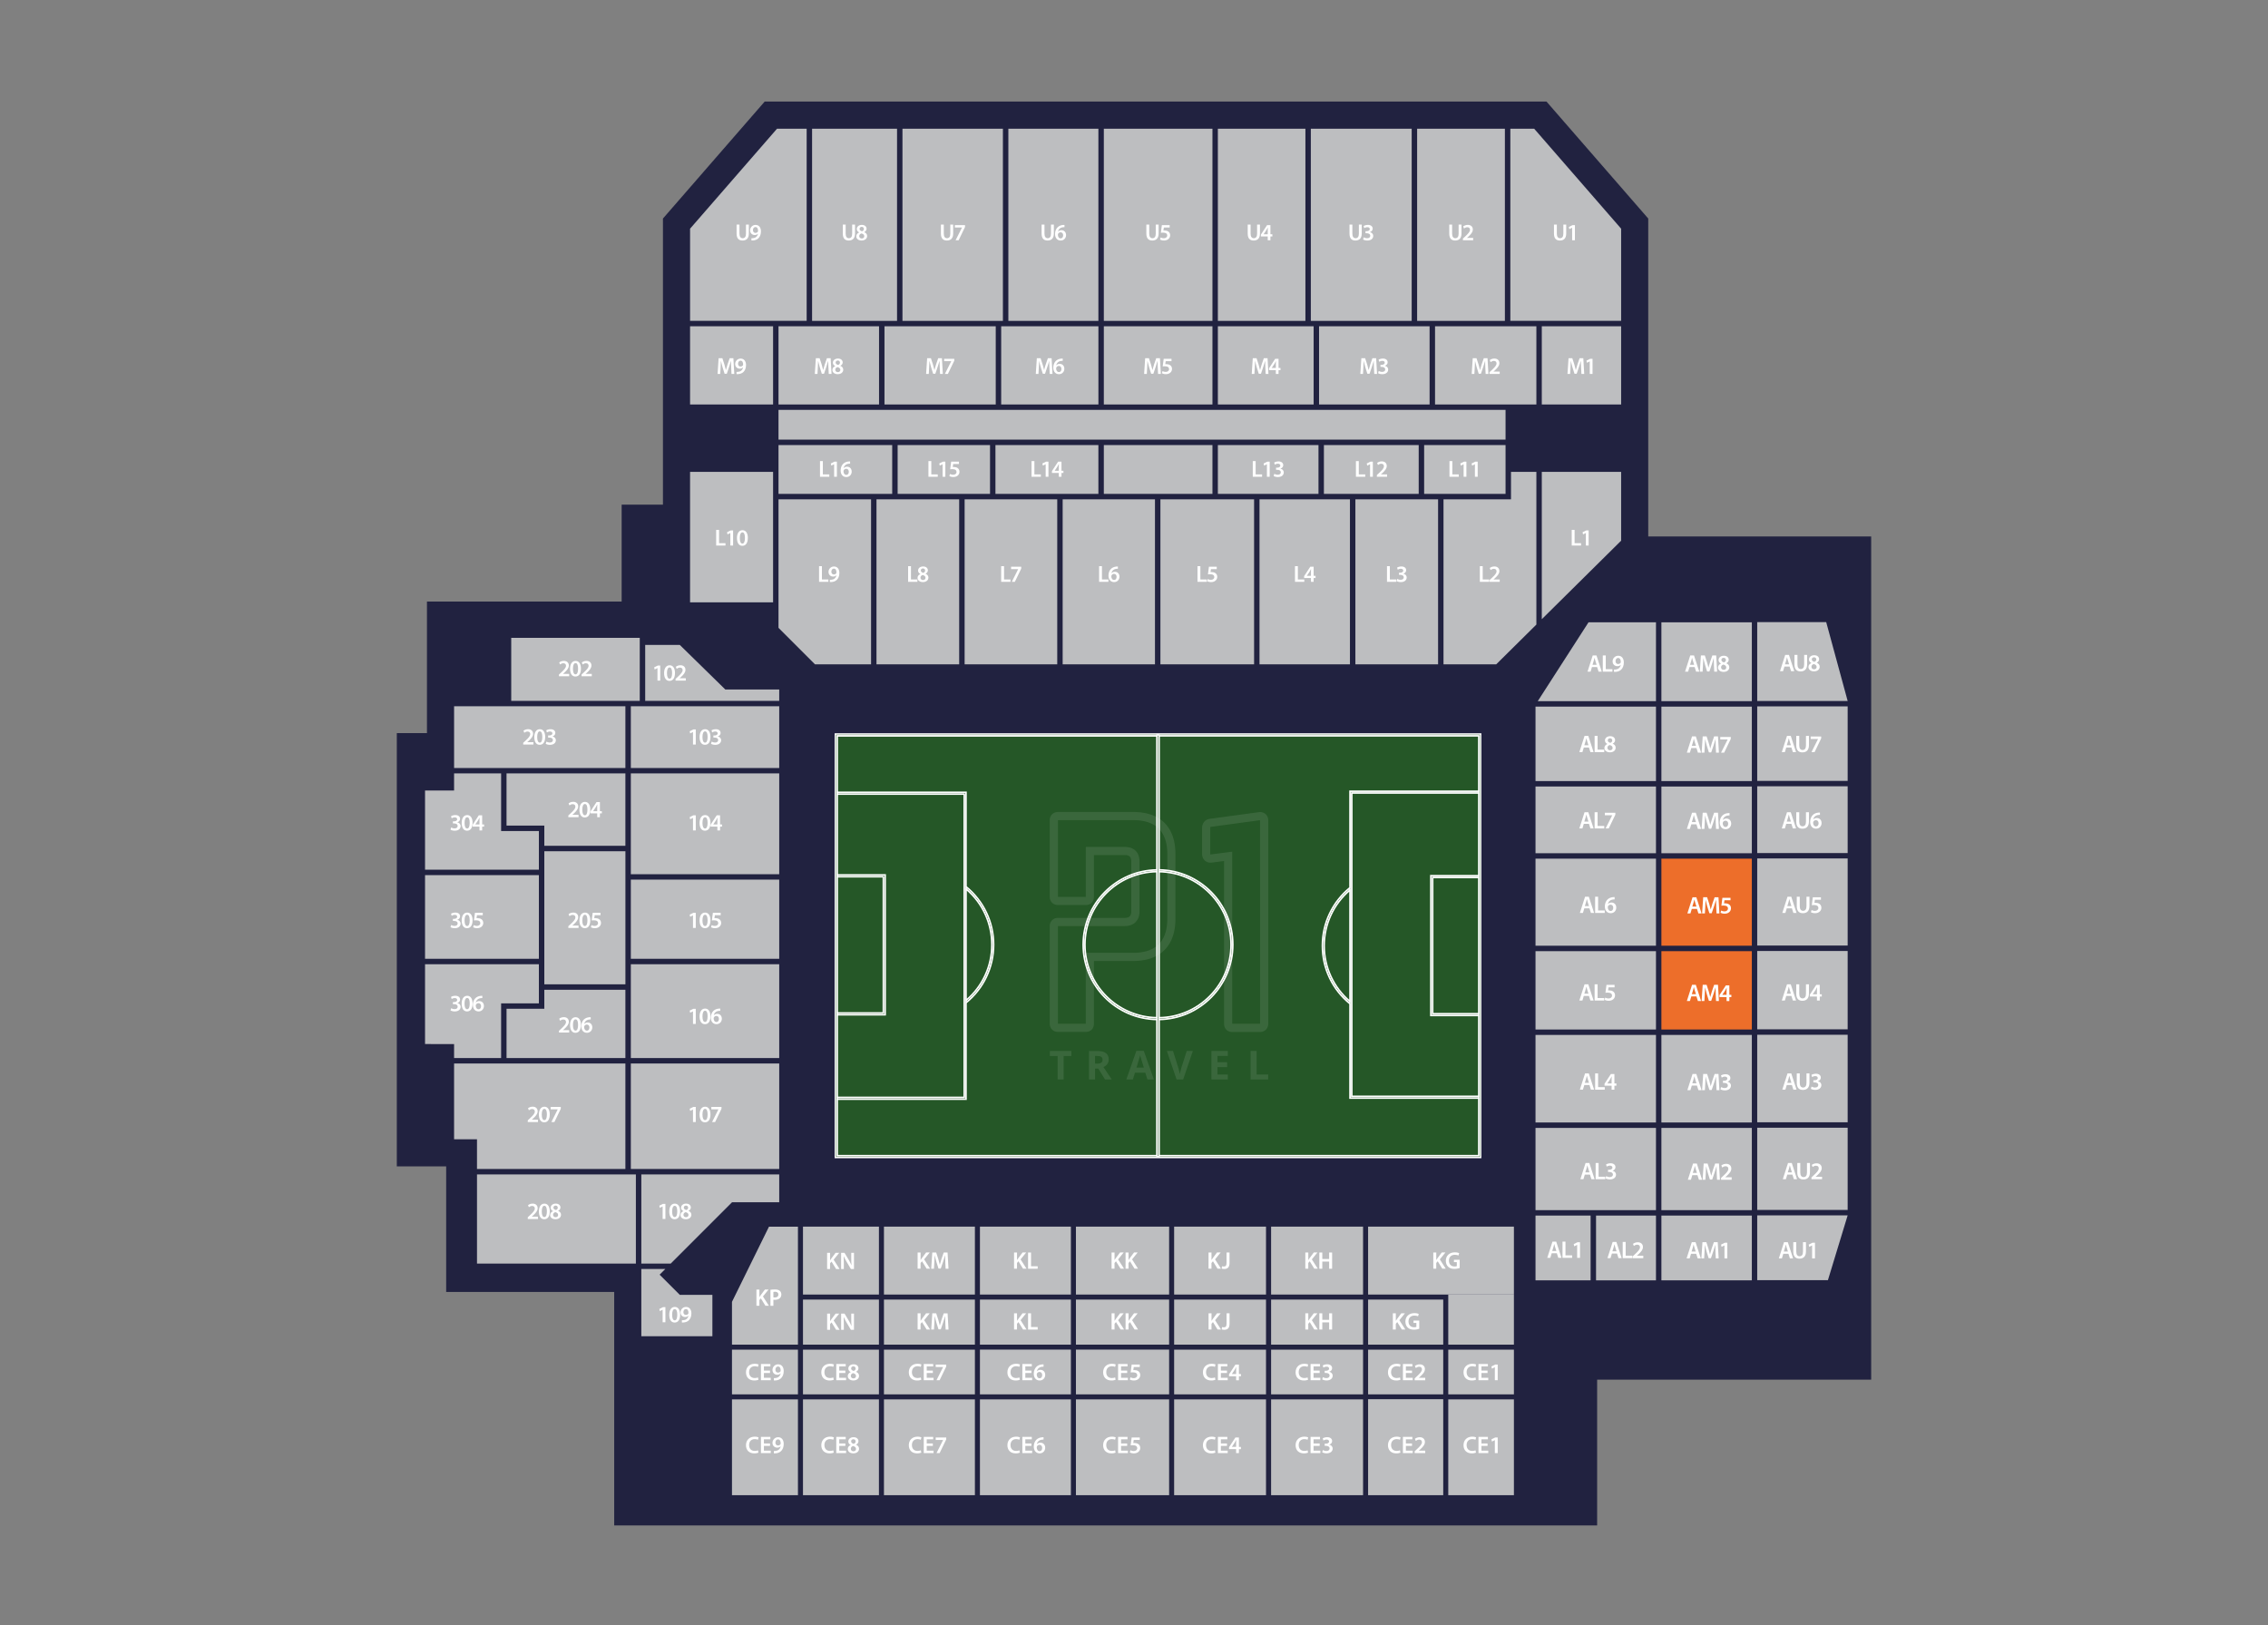 <svg xmlns="http://www.w3.org/2000/svg" id="Laag_1" data-name="Laag 1" viewBox="0 0 1072 768"><rect x="0" y="0" width="1072" height="768" fill="#808080" stroke="none"/><defs><style>.cls-1{fill:#255727;stroke:#fff;stroke-miterlimit:10;stroke-width:.67px}.cls-2{fill:#bdbec0}.cls-3{fill:#ed6e2a}.cls-4{fill:#fff}.cls-5{fill:#212240}.cls-6{opacity:.1}</style></defs><g><g id="Anfield_Road" data-name="Anfield Road"><path id="Floor" d="M290.31 720.94V610.58h-79.42v-59.34h-23.33V346.48h14.25V284.3h92.02v-45.81h19.52V103.28L361.44 48h369.53l48.09 55.28v150.26h105.38v398.5H754.91v68.9h-464.6z" class="cls-5"/><g id="Stand"><g><g><path d="M367.97 296.73v-60.75h43.75v78h-26.49l-17.26-17.25zM367.97 221.73v-11.38h53.74v23.07h-53.74v-11.69zM711.62 221.73v11.69h-38.48v-23.07h38.48v11.38zM414.28 235.98h39.09v78h-39.09zM455.94 235.98h43.78v78h-43.78zM502.28 235.98h43.63v78h-43.63zM548.48 235.98h44.28v78h-44.28zM595.32 235.98h42.75v78h-42.75zM640.64 235.98h39.09v78h-39.09zM625.76 210.35h44.81v23.07h-44.81zM575.64 210.35h47.56v23.07h-47.56zM521.74 210.35h51.34v23.07h-51.34zM470.51 210.35h48.66v23.07h-48.66zM424.28 210.35h43.67v23.07h-43.67zM766.25 255.53l-37.5 37.11v-69.63h37.5v32.52z" class="cls-2"/><path d="M726.19 223.01v72.16l-19 18.81h-24.9v-78h31.9v-12.97h12zM712.9 191.15h-34.61V154.2h47.9v36.95H712.9zM367.97 154.2h47.52v36.95h-47.52zM669.82 60.82h41.49v90.82h-41.49zM619.58 60.82h47.67v90.82h-47.67zM575.64 60.82h41.38v90.82h-41.38zM521.74 60.82h51.34v90.82h-51.34zM476.61 60.82h42.56v90.82h-42.56zM426.56 60.82h47.48v90.82h-47.48zM383.84 60.82H424v90.82h-40.16zM418.06 154.2h52.59v36.95h-52.59zM473.22 154.2h45.96v36.95h-45.96zM521.74 154.2h51.34v36.95h-51.34zM575.64 154.2h45.27v36.95h-45.27zM623.47 154.2h52.25v36.95h-52.25zM728.75 154.2h37.5v36.95h-37.5zM766.25 108.08v43.55h-52.37V60.82h11.26l41.11 47.26zM367.28 60.82h14v90.81h-55.11v-43.55l41.11-47.26zM326.17 154.2h39.24v36.95h-39.24zM367.97 193.71h343.65v14.07H367.97zM326.17 223.01h39.24v61.67h-39.24z" class="cls-2"/></g><g><path d="m346.02 568.18-28.99 28.99h-13.9v-42.14h65.18v13.15h-22.29zM239.42 365.52h56.18v34.21h-38.32v-9.54h-17.86v-24.67zM298.17 333.79h70.14v29.17h-70.14zM298.17 365.52h70.14v47.63h-70.14zM257.28 402.29h38.33v62.89h-38.33zM298.17 415.72h70.14v37.41h-70.14zM200.9 413.59h53.81v39.55H200.9zM257.28 476.75v-9h38.32v32.3h-56.18v-23.3h17.86zM298.17 455.7h70.14v44.35h-70.14zM298.17 502.62h70.14v49.85h-70.14zM321.31 304.79l21.51 21.06h25.49v5.37h-63.35v-26.43h16.35zM302.39 301.44v29.78h-60.75v-29.78h60.75zM240.35 333.79h55.25v29.17h-80.97v-29.17h25.72z" class="cls-2"/><path d="M214.63 373.61v-8.09h22.23v27.24h17.85v18.26H200.9v-37.41h13.73zM200.9 493.42V455.7h53.81v18.49h-17.85v25.86h-22.23v-6.63H200.9zM214.63 538.43v-35.81h80.97v49.84h-70.14v-14.03h-10.83zM225.46 555.03h75.1v42.14h-75.1zM336.72 631.5h-33.59v-31.77h11.34l-2.69 2.69 9.52 9.52h15.42v19.56z" class="cls-2"/></g><g><path d="M785.28 294.11h42.75v37.26h-42.75zM754.39 574.48h28.33v30.62h-28.33zM725.78 533.06h56.94v38.86h-56.94zM725.78 333.94h56.94v35.2h-56.94zM725.78 371.7h56.94v31.54h-56.94zM725.78 405.8h56.94v41.15h-56.94zM725.78 449.52h56.94v37.03h-56.94zM725.78 489.11h56.94v41.38h-56.94zM785.28 533.06h42.75v38.86h-42.75zM785.28 489.11h42.75v41.38h-42.75z" class="cls-2"/><path d="M785.28 449.52h42.75v37.03h-42.75zM785.28 405.8h42.75v41.15h-42.75z" class="cls-3"/><path d="M785.28 371.7h42.75v31.54h-42.75zM785.28 333.94h42.75v35.2h-42.75zM750.83 294.11h31.89v37.26h-55.88l23.99-37.26zM725.78 574.48h26.04v30.62h-26.04zM785.28 574.48h42.75v30.62h-42.75zM873.32 331.28h-42.75v-37.26h32.61l10.14 37.26zM830.57 532.97h42.75v38.86h-42.75zM830.57 489.02h42.75v41.38h-42.75zM830.57 449.43h42.75v37.03h-42.75zM830.57 405.71h42.75v41.15h-42.75zM830.57 371.61h42.75v31.54h-42.75zM830.57 333.85h42.75v35.2h-42.75zM830.57 605.01v-30.62h42.75l-9.33 30.62h-33.42z" class="cls-2"/></g></g></g><g id="Ground"><path d="M547.81 411.07c-.15-.01-.3-.01-.46-.01s-.3 0-.46.01c-19.31.24-34.95 16.03-34.95 35.4s15.64 35.15 34.95 35.4h.91c19.31-.25 34.94-16.03 34.94-35.4s-15.63-35.16-34.94-35.4Zm0 69.87c-.15.01-.3.01-.46.01s-.3 0-.46-.01c-18.81-.24-34.04-15.61-34.04-34.47s15.22-34.24 34.04-34.48c.15-.01.3-.01.46-.01s.3 0 .46.01c18.8.24 34.03 15.61 34.03 34.48s-15.22 34.23-34.03 34.47Z" class="cls-1"/><g><path d="M469.69 446.47c0 10.7-4.76 20.7-13.06 27.46l-.16.13-.58-.72c.25-.2.49-.4.74-.61 7.74-6.58 12.14-16.09 12.14-26.27s-4.42-19.71-12.14-26.28c-.24-.21-.49-.4-.73-.6l.58-.72c.05.04.11.09.15.13 8.29 6.76 13.06 16.76 13.06 27.46Z" class="cls-1"/><path d="M456.63 374.41v145.1h-61.34v-.91h60.43V375.33h-60.43v-.92h61.34z" class="cls-1"/><path d="M418.42 413.46v66.15h-23.13v-.91h22.21v-64.32h-22.21v-.92h23.13z" class="cls-1"/></g><g><path d="M638.06 473.22c.25.21.49.41.74.61l-.58.71-.16-.13c-8.3-6.76-13.05-16.76-13.05-27.45s4.74-20.7 13.05-27.46l.16-.13.58.72c-.25.2-.49.4-.74.61-7.73 6.57-12.13 16.09-12.13 26.27s4.41 19.68 12.13 26.27Z" class="cls-1"/><path d="M638.97 374.82V518.1h60.42v.91h-61.33v-145.1h61.33v.91h-60.42z" class="cls-1"/><path d="M677.2 414.73v64.32h22.19v.91h-23.11v-66.15h23.11v.92H677.2z" class="cls-1"/></g><path d="M394.84 346.88v200.16h305.01V346.88H394.84Zm304.1 199.25H395.76V347.8h303.18v198.33Z" class="cls-1"/><path d="M677.2 414.73h21.74v64.32H677.2z" class="cls-1"/><path d="M676.28 413.81v66.15h22.66v38.14h-59.97V374.82h59.97v38.99h-22.66zM638.06 420.69v52.54c-7.73-6.58-12.13-16.09-12.13-26.27s4.41-19.7 12.13-26.27Z" class="cls-1"/><path d="M625.01 446.96c0 10.7 4.74 20.7 13.05 27.45v44.6h60.88v27.12H547.81v-64.27c19.31-.25 34.94-16.03 34.94-35.4s-15.63-35.16-34.94-35.4v-63.27h151.13v26.12h-60.88v45.58c-8.3 6.77-13.05 16.77-13.05 27.46Z" class="cls-1"/><path d="M581.83 446.47c0 18.86-15.22 34.23-34.03 34.47v-68.95c18.8.24 34.03 15.61 34.03 34.48ZM546.89 411.98v68.95c-18.81-.24-34.04-15.61-34.04-34.47s15.22-34.24 34.04-34.48ZM468.78 446.47c0 10.17-4.41 19.68-12.14 26.27v-52.55c7.73 6.57 12.14 16.1 12.14 26.28Z" class="cls-1"/><path d="M511.94 446.47c0 19.37 15.64 35.15 34.95 35.4v64.27H395.76v-26.62h60.87v-45.58c8.3-6.77 13.06-16.77 13.06-27.46s-4.77-20.71-13.06-27.46v-44.59h-60.87v-26.62h151.13v63.27c-19.31.24-34.95 16.03-34.95 35.4Z" class="cls-1"/><path d="M455.72 375.33V518.6h-59.96v-38.99h22.66v-66.15h-22.66v-38.13h59.96z" class="cls-1"/><path d="M395.76 414.38h21.74v64.32h-21.74zM546.89 347.34h.91v199.35h-.91z" class="cls-1"/><g class="cls-6"><g><path d="M596.5 383.88c-.32-.07-.65-.11-1-.11l-6.05.82-6.04.82-5.17.7-5.97.81c-.98.08-1.8.38-2.45.87-.77.57-1.28 1.4-1.51 2.43-.08.39-.13.8-.13 1.25v12.01c0 .74.15 1.41.42 1.98.63 1.37 1.94 2.23 3.61 2.23.27 0 .54-.02.78-.06l5.59-.72v76.88c0 1.15.36 2.1 1 2.78.69.73 1.69 1.15 2.93 1.15h13.01c2.31 0 3.93-1.61 3.93-3.93v-96.08c0-1.96-1.16-3.41-2.93-3.81Zm-.92 27.01V483.84h-13.16v-81.33l-9.97 1.29c-.15.02-.3.02-.37.01a1.15 1.15 0 0 1-.05-.36v-12.01c0-.45.09-.59.08-.59 0 0 .13-.09.52-.12l1.12-.15 5.17-.7 6.05-.82 10.6-1.44v23.27ZM554.9 397.33c-.86-3.67-2.51-6.63-4.91-8.85-1.01-.93-2.16-1.74-3.44-2.4-1.73-.9-3.71-1.54-5.91-1.92-1.55-.27-3.22-.41-5-.41h-35.53c-2.31 0-3.93 1.61-3.93 3.93v36.12c0 2.21 1.48 3.78 3.64 3.91.1 0 .19.01.29.01h13.01c2.38 0 3.92-1.54 3.92-3.93v-19.68h14.59c1.04 0 1.73.19 2.18.53.52.39.74.97.84 1.67.04.27.06.56.06.88v23.52c0 1.24-.33 2.1-.97 2.56l-.1.07-.22.1c-.07.03-.14.07-.24.12-.02 0-.05.01-.07.02-.08.02-.17.04-.22.05-.09.02-.17.04-.26.07-.04.01-.08.02-.09.03-.28.04-.59.07-.9.07h-31.53c-.18 0-.35.01-.52.03-2.03.23-3.4 1.76-3.4 3.89v46.04c0 1.12.38 2.07 1.04 2.76.7.73 1.7 1.16 2.89 1.16h13.01c2.38 0 3.92-1.54 3.92-3.93v-29.6h18.6c.8 0 1.57-.03 2.28-.08 2.08-.15 3.98-.51 5.71-1.06.82-.26 1.6-.58 2.35-.93 4.22-2.01 7.12-5.46 8.55-10.19.64-2.11.99-4.48 1.04-7.08V403.7c0-.41 0-.81-.02-1.2-.07-1.85-.29-3.57-.66-5.17Zm-3.16 23.19v13.7c0 1.78-.15 3.4-.45 4.89-1.1 5.45-4.23 8.93-9.34 10.4-1.3.37-2.74.62-4.3.73-.62.05-1.3.07-2 .07h-22.44v33.52h-13.16v-46.18h31.61c.5 0 1-.03 1.5-.11.19-.03.36-.08.54-.13l.25-.06c.19-.04.38-.09.58-.16.18-.07.34-.15.5-.23l.17-.08c.19-.09.38-.18.57-.29.09-.06.17-.12.26-.19 1.19-.85 2.57-2.52 2.57-5.68V407.2c0-.5-.03-.97-.1-1.42-.23-1.63-.89-2.93-1.92-3.86-.97-.88-2.27-1.42-3.84-1.59-.35-.04-.7-.06-1.07-.06h-18.44v23.61h-13.16V387.6h35.61c.52 0 1.02.02 1.51.04 2.6.13 4.86.62 6.77 1.46 1.26.55 2.36 1.26 3.31 2.11 2.42 2.17 3.87 5.32 4.33 9.43.11.96.16 1.97.16 3.04v16.82Z" class="cls-4"/></g><g><path d="M502.75 510.16h-2.85v-11.09h-3.66v-2.38h10.16v2.38h-3.66v11.09ZM517.59 505v5.17h-2.85v-13.46h3.92c1.83 0 3.18.33 4.06 1 .88.67 1.32 1.68 1.32 3.03 0 .79-.22 1.5-.65 2.11-.44.62-1.05 1.1-1.85 1.45 2.03 3.03 3.35 4.98 3.96 5.87h-3.17l-3.21-5.17h-1.52Zm0-2.32h.92c.9 0 1.57-.15 2-.45.43-.3.64-.77.64-1.42s-.22-1.09-.66-1.36c-.44-.27-1.12-.41-2.04-.41h-.87v3.64ZM542.33 510.16l-.98-3.2h-4.91l-.98 3.2h-3.08l4.75-13.52h3.49l4.77 13.52h-3.08Zm-1.66-5.6c-.9-2.9-1.41-4.55-1.52-4.93-.11-.38-.19-.68-.24-.9-.2.79-.78 2.73-1.74 5.83h3.51ZM560.93 496.7h2.88l-4.58 13.46h-3.11l-4.57-13.46h2.88l2.53 8.01c.14.47.29 1.02.44 1.65.15.63.24 1.07.28 1.31.07-.56.3-1.55.69-2.96l2.55-8.01ZM580.35 510.16h-7.75V496.7h7.75v2.34h-4.9V502h4.56v2.34h-4.56v3.47h4.9v2.36ZM591.11 510.16V496.7h2.85v11.1h5.46v2.36h-8.31Z" class="cls-4"/></g></g></g></g><g id="Stadium_Seat_Numer" data-name="Stadium Seat Numer"><g><g><path d="M349.52 106.14v4.32c0 1.45.6 2.12 1.52 2.12.98 0 1.56-.67 1.56-2.12v-4.32h1.35v4.23c0 2.29-1.18 3.3-2.96 3.3s-2.83-.96-2.83-3.29v-4.24h1.35ZM355.18 112.58c.21.02.42.01.75-.02.53-.04 1.06-.23 1.45-.55.46-.37.78-.91.91-1.58h-.02c-.36.4-.87.63-1.56.63-1.24 0-2.17-.9-2.17-2.22s1.06-2.55 2.58-2.55c1.66 0 2.55 1.31 2.55 3.04 0 1.53-.5 2.62-1.24 3.32-.63.58-1.48.91-2.44.98-.31.03-.62.03-.81.02v-1.07Zm.71-3.82c.01.74.43 1.31 1.18 1.31.55 0 .94-.25 1.15-.59.04-.09.08-.2.08-.38.01-.97-.35-1.8-1.23-1.8-.68 0-1.18.6-1.18 1.47Z" class="cls-4"/></g><g><path d="M399.71 106.14v4.32c0 1.45.6 2.12 1.52 2.12.98 0 1.56-.67 1.56-2.12v-4.32h1.35v4.23c0 2.29-1.18 3.3-2.96 3.3s-2.82-.96-2.82-3.29v-4.24h1.35ZM404.73 111.71c0-.89.52-1.49 1.34-1.86v-.03c-.75-.36-1.09-.96-1.09-1.58 0-1.17 1.03-1.96 2.38-1.96 1.54 0 2.24.92 2.24 1.8 0 .6-.32 1.23-1.1 1.62v.03c.78.3 1.36.91 1.36 1.8 0 1.28-1.08 2.13-2.61 2.13-1.67 0-2.54-.96-2.54-1.96Zm3.78-.06c0-.73-.54-1.12-1.33-1.34-.67.2-1.06.66-1.06 1.25-.02.6.44 1.15 1.2 1.15.71 0 1.19-.45 1.19-1.07Zm-2.24-3.47c0 .58.48.93 1.17 1.12.48-.14.89-.54.89-1.08 0-.49-.3-1.01-1.02-1.01-.68 0-1.03.45-1.03.97Z" class="cls-4"/></g><g><path d="M446.1 106.14v4.32c0 1.45.6 2.12 1.52 2.12.98 0 1.56-.67 1.56-2.12v-4.32h1.35v4.23c0 2.29-1.18 3.3-2.96 3.3s-2.83-.96-2.83-3.29v-4.24h1.35ZM456.13 106.4v.87l-3.02 6.28h-1.43l3.01-6v-.02h-3.36v-1.12h4.8Z" class="cls-4"/></g><g><path d="M493.69 106.14v4.32c0 1.45.6 2.12 1.52 2.12.98 0 1.56-.67 1.56-2.12v-4.32h1.35v4.23c0 2.29-1.18 3.3-2.96 3.3s-2.83-.96-2.83-3.29v-4.24h1.35ZM503.16 107.36c-.2 0-.42 0-.69.03-1.5.18-2.22 1.1-2.4 2.09h.03c.35-.41.89-.69 1.6-.69 1.23 0 2.19.88 2.19 2.33 0 1.36-1 2.55-2.52 2.55-1.74 0-2.69-1.32-2.69-3.08 0-1.37.49-2.5 1.24-3.21.66-.62 1.52-.97 2.54-1.06.3-.03.52-.03.68-.02v1.06Zm-.64 3.84c0-.82-.45-1.42-1.24-1.42-.51 0-.96.31-1.17.74-.05.11-.09.24-.09.43.02.95.47 1.71 1.34 1.71.7 0 1.15-.6 1.15-1.46Z" class="cls-4"/></g><g><path d="M543.2 106.14v4.32c0 1.45.6 2.12 1.52 2.12.98 0 1.56-.67 1.56-2.12v-4.32h1.35v4.23c0 2.29-1.18 3.3-2.96 3.3s-2.83-.96-2.83-3.29v-4.24h1.35ZM552.86 107.52h-2.75l-.21 1.43c.16-.02.31-.03.52-.03.63 0 1.25.14 1.74.46.54.34.93.95.93 1.81 0 1.36-1.13 2.47-2.89 2.47-.82 0-1.52-.21-1.89-.42l.28-1.02c.31.17.92.37 1.57.37.79 0 1.55-.45 1.55-1.31 0-.81-.6-1.35-2.03-1.35-.4 0-.69.02-.98.07l.47-3.61h3.69v1.12Z" class="cls-4"/></g><g><path d="M591.11 106.14v4.32c0 1.45.6 2.12 1.52 2.12.98 0 1.56-.67 1.56-2.12v-4.32h1.35v4.23c0 2.29-1.18 3.3-2.96 3.3s-2.83-.96-2.83-3.29v-4.24h1.35ZM599.21 113.55v-1.81h-3.23v-.88l2.91-4.45h1.59v4.31h.92v1.02h-.92v1.81h-1.28Zm0-2.84v-1.95c0-.41.01-.82.04-1.24h-.04c-.22.45-.41.81-.63 1.21l-1.31 1.96v.02h1.94Z" class="cls-4"/></g><g><path d="M639.21 106.14v4.32c0 1.45.6 2.12 1.52 2.12.98 0 1.56-.67 1.56-2.12v-4.32h1.35v4.23c0 2.29-1.18 3.3-2.96 3.3s-2.82-.96-2.82-3.29v-4.24h1.35ZM644.6 112.15c.27.16.94.44 1.63.44 1.03 0 1.45-.58 1.44-1.14 0-.85-.79-1.21-1.62-1.21h-.63v-.99h.6c.63 0 1.42-.29 1.42-1 0-.48-.36-.89-1.14-.89-.58 0-1.17.25-1.46.45l-.31-.98c.41-.29 1.2-.55 2.06-.55 1.47 0 2.23.81 2.23 1.75 0 .75-.44 1.36-1.32 1.67v.02c.87.15 1.57.81 1.57 1.78 0 1.21-1.01 2.17-2.78 2.17-.87 0-1.62-.24-2-.49l.31-1.02Z" class="cls-4"/></g><g><path d="M686.36 106.14v4.32c0 1.45.6 2.12 1.52 2.12.98 0 1.56-.67 1.56-2.12v-4.32h1.35v4.23c0 2.29-1.18 3.3-2.96 3.3s-2.82-.96-2.82-3.29v-4.24h1.35ZM691.48 113.55v-.82l.85-.78c1.68-1.56 2.47-2.42 2.48-3.36 0-.64-.34-1.2-1.28-1.2-.63 0-1.16.32-1.53.59l-.4-.96c.52-.42 1.3-.74 2.2-.74 1.58 0 2.35 1 2.35 2.17 0 1.25-.9 2.26-2.14 3.42l-.63.54v.02h2.93v1.12h-4.85Z" class="cls-4"/></g><g><path d="M735.86 106.14v4.32c0 1.45.6 2.12 1.52 2.12.98 0 1.56-.67 1.56-2.12v-4.32h1.35v4.23c0 2.29-1.18 3.3-2.96 3.3s-2.82-.96-2.82-3.29v-4.24h1.35ZM743.09 107.62h-.02l-1.31.66-.23-1.02 1.74-.86h1.13v7.14h-1.31v-5.92Z" class="cls-4"/></g><g><path d="M345.61 173.69c-.04-.96-.1-2.11-.09-3.11h-.03c-.24.9-.55 1.9-.88 2.84l-1.08 3.21h-1.04l-.99-3.17c-.29-.95-.55-1.96-.75-2.88h-.02c-.03.97-.08 2.14-.13 3.15l-.17 2.98h-1.26l.49-7.41h1.78l.97 2.98c.26.87.5 1.75.68 2.57h.03c.2-.8.45-1.71.74-2.58l1.02-2.97h1.76l.43 7.41h-1.32l-.14-3.02ZM348.13 175.75c.21.02.42.01.75-.02.53-.04 1.06-.23 1.45-.55.46-.37.78-.91.91-1.58h-.02c-.36.4-.87.63-1.56.63-1.24 0-2.17-.9-2.17-2.22s1.06-2.55 2.58-2.55c1.66 0 2.55 1.31 2.55 3.04 0 1.53-.51 2.62-1.24 3.32-.63.58-1.48.91-2.44.98-.31.03-.62.03-.81.02v-1.07Zm.71-3.83c.01.74.43 1.31 1.18 1.31.55 0 .95-.25 1.15-.59.04-.09.08-.2.08-.38.01-.97-.35-1.8-1.23-1.8-.68 0-1.18.6-1.18 1.47Z" class="cls-4"/></g><g><path d="M391.56 173.69c-.04-.96-.1-2.11-.09-3.11h-.03c-.24.9-.55 1.9-.88 2.84l-1.08 3.21h-1.04l-.99-3.17c-.29-.95-.55-1.96-.75-2.88h-.02c-.03.97-.08 2.14-.13 3.15l-.16 2.98h-1.26l.5-7.41h1.78l.97 2.98c.26.87.49 1.75.68 2.57h.03c.2-.8.45-1.71.74-2.58l1.02-2.97h1.76l.43 7.41h-1.32l-.14-3.02ZM393.43 174.88c0-.89.52-1.49 1.34-1.86v-.03c-.75-.36-1.09-.96-1.09-1.58 0-1.17 1.03-1.96 2.39-1.96 1.54 0 2.24.92 2.24 1.8 0 .6-.32 1.23-1.1 1.62v.03c.78.3 1.36.91 1.36 1.8 0 1.28-1.08 2.13-2.6 2.13-1.67 0-2.54-.96-2.54-1.96Zm3.77-.06c0-.73-.54-1.12-1.33-1.34-.67.2-1.06.66-1.06 1.25-.02.6.44 1.15 1.2 1.15.72 0 1.19-.45 1.19-1.07Zm-2.23-3.47c0 .58.48.93 1.16 1.12.48-.14.89-.54.89-1.08 0-.49-.3-1.01-1.02-1.01-.68 0-1.03.45-1.03.97Z" class="cls-4"/></g><g><path d="M444.18 173.69c-.04-.96-.1-2.11-.09-3.11h-.03c-.24.9-.55 1.9-.88 2.84l-1.08 3.21h-1.04l-.99-3.17c-.29-.95-.55-1.96-.75-2.88h-.02c-.03.97-.08 2.14-.13 3.15l-.17 2.98h-1.26l.49-7.41h1.78l.97 2.98c.26.87.5 1.75.68 2.57h.03c.2-.8.45-1.71.74-2.58l1.02-2.97h1.76l.43 7.41h-1.32l-.14-3.02ZM451.06 169.57v.87l-3.02 6.28h-1.43l3.01-6v-.02h-3.36v-1.12h4.8Z" class="cls-4"/></g><g><path d="M496.02 173.69c-.04-.96-.1-2.11-.09-3.11h-.03c-.24.9-.55 1.9-.88 2.84l-1.08 3.21h-1.04l-.99-3.17c-.29-.95-.55-1.96-.75-2.88h-.02c-.03.97-.08 2.14-.13 3.15l-.17 2.98h-1.26l.49-7.41h1.78l.97 2.98c.26.87.5 1.75.68 2.57h.03c.2-.8.45-1.71.74-2.58l1.02-2.97h1.76l.43 7.41h-1.32l-.14-3.02ZM502.34 170.53c-.2 0-.42 0-.69.03-1.5.18-2.22 1.1-2.4 2.09h.03c.35-.41.89-.69 1.6-.69 1.23 0 2.19.88 2.19 2.33 0 1.36-1 2.55-2.52 2.55-1.74 0-2.69-1.32-2.69-3.08 0-1.37.5-2.5 1.24-3.21.66-.62 1.52-.97 2.54-1.06.3-.03.52-.03.68-.02v1.06Zm-.64 3.84c0-.82-.45-1.42-1.24-1.42-.5 0-.96.31-1.16.74a.86.86 0 0 0-.09.43c.02.95.47 1.71 1.34 1.71.7 0 1.15-.6 1.15-1.46Z" class="cls-4"/></g><g><path d="M547.23 173.69c-.04-.96-.1-2.11-.09-3.11h-.03c-.24.9-.55 1.9-.88 2.84l-1.08 3.21h-1.04l-.99-3.17c-.29-.95-.55-1.96-.75-2.88h-.02c-.03.97-.08 2.14-.13 3.15l-.17 2.98h-1.26l.49-7.41h1.78l.97 2.98c.26.87.5 1.75.68 2.57h.03c.2-.8.45-1.71.74-2.58l1.02-2.97h1.76l.43 7.41h-1.32l-.14-3.02ZM553.74 170.69h-2.75l-.21 1.43c.16-.02.31-.03.52-.03.63 0 1.25.14 1.74.46.54.34.93.95.93 1.81 0 1.36-1.13 2.47-2.89 2.47-.82 0-1.52-.21-1.89-.42l.27-1.02c.31.16.92.37 1.57.37.79 0 1.55-.45 1.55-1.31 0-.81-.6-1.35-2.03-1.35-.4 0-.69.02-.98.07l.47-3.61h3.69v1.12Z" class="cls-4"/></g><g><path d="M598.09 173.69c-.04-.96-.1-2.11-.09-3.11h-.03c-.24.9-.55 1.9-.88 2.84l-1.08 3.21h-1.04l-.99-3.17c-.29-.95-.55-1.96-.75-2.88h-.02c-.03.97-.08 2.14-.13 3.15l-.17 2.98h-1.26l.49-7.41h1.78l.97 2.98c.26.87.5 1.75.68 2.57h.03c.2-.8.45-1.71.74-2.58l1.02-2.97h1.76l.43 7.41h-1.32l-.14-3.02ZM603.05 176.72v-1.81h-3.23v-.88l2.91-4.45h1.59v4.31h.92v1.02h-.92v1.81h-1.28Zm0-2.84v-1.95c0-.41.01-.82.04-1.24h-.04c-.22.45-.41.81-.63 1.21l-1.31 1.96v.02h1.93Z" class="cls-4"/></g><g><path d="M649.42 173.69c-.04-.96-.1-2.11-.09-3.11h-.03c-.24.9-.55 1.9-.88 2.84l-1.08 3.21h-1.04l-.99-3.17c-.29-.95-.55-1.96-.75-2.88h-.02c-.03.97-.08 2.14-.13 3.15l-.17 2.98h-1.26l.49-7.41h1.78l.97 2.98c.26.87.5 1.75.68 2.57h.03c.2-.8.45-1.71.74-2.58l1.02-2.97h1.76l.43 7.41h-1.32l-.14-3.02ZM651.67 175.32c.27.16.94.44 1.63.44 1.03 0 1.45-.58 1.44-1.14 0-.85-.79-1.21-1.62-1.21h-.63v-.99h.6c.63 0 1.42-.29 1.42-1 0-.48-.36-.89-1.14-.89-.58 0-1.17.25-1.46.45l-.31-.98c.41-.29 1.2-.55 2.06-.55 1.47 0 2.23.81 2.23 1.75 0 .75-.44 1.36-1.32 1.67v.02c.87.15 1.57.81 1.57 1.78 0 1.21-1.01 2.17-2.78 2.17-.87 0-1.62-.24-2-.49l.31-1.02Z" class="cls-4"/></g><g><path d="M702.06 173.69c-.04-.96-.1-2.11-.09-3.11h-.03c-.24.9-.55 1.9-.88 2.84l-1.08 3.21h-1.04l-.99-3.17c-.29-.95-.55-1.96-.75-2.88h-.02c-.03.97-.08 2.14-.13 3.15l-.17 2.98h-1.26l.49-7.41h1.78l.97 2.98c.26.87.5 1.75.68 2.57h.03c.2-.8.45-1.71.74-2.58l1.02-2.97h1.76l.43 7.41h-1.32l-.14-3.02ZM704.03 176.72v-.82l.85-.78c1.68-1.56 2.47-2.42 2.48-3.36 0-.64-.34-1.2-1.28-1.2-.63 0-1.16.32-1.53.59l-.4-.96c.52-.42 1.3-.74 2.2-.74 1.58 0 2.35 1 2.35 2.17 0 1.25-.9 2.26-2.14 3.42l-.63.54v.02h2.93v1.12h-4.85Z" class="cls-4"/></g><g><path d="M747.32 173.69c-.04-.96-.1-2.11-.09-3.11h-.03c-.24.9-.55 1.9-.88 2.84l-1.08 3.21h-1.04l-.99-3.17c-.29-.95-.55-1.96-.75-2.88h-.02c-.03.97-.08 2.14-.13 3.15l-.16 2.98h-1.26l.5-7.41h1.78l.97 2.98c.26.87.49 1.75.68 2.57h.03c.2-.8.45-1.71.74-2.58l1.02-2.97h1.76l.43 7.41h-1.32l-.14-3.02ZM751.42 170.79h-.02l-1.31.66-.23-1.02 1.74-.86h1.13v7.14h-1.31v-5.92Z" class="cls-4"/></g><g><path d="M338.52 250.42h1.35v6.28h3.04v1.13h-4.4v-7.41ZM345.2 251.9h-.02l-1.31.66-.23-1.02 1.74-.86h1.13v7.14h-1.31v-5.92ZM353.47 254.21c0 2.3-.9 3.74-2.6 3.74s-2.53-1.5-2.54-3.67c0-2.22.95-3.71 2.62-3.71s2.53 1.54 2.53 3.65Zm-3.79.06c-.01 1.74.47 2.64 1.22 2.64.79 0 1.21-.97 1.21-2.68s-.4-2.64-1.21-2.64c-.72 0-1.23.89-1.22 2.68Z" class="cls-4"/></g><g><path d="M742.9 250.42h1.35v6.28h3.05v1.13h-4.4v-7.41ZM749.58 251.9h-.02l-1.31.66-.23-1.02 1.74-.86h1.13v7.14h-1.31v-5.92Z" class="cls-4"/></g><g><path d="M387.14 267.57h1.35v6.28h3.05v1.13h-4.4v-7.41ZM392.25 274.01c.21.02.42.01.75-.02.53-.04 1.06-.23 1.45-.55.46-.37.78-.91.91-1.58h-.02c-.36.4-.87.63-1.56.63-1.24 0-2.17-.9-2.17-2.22s1.06-2.55 2.58-2.55c1.66 0 2.55 1.31 2.55 3.04 0 1.53-.5 2.62-1.24 3.32-.63.58-1.48.91-2.44.98-.31.03-.62.03-.81.02v-1.07Zm.7-3.82c.01.74.43 1.31 1.18 1.31.55 0 .94-.25 1.15-.59.04-.09.08-.2.08-.38.01-.97-.35-1.8-1.23-1.8-.68 0-1.18.6-1.18 1.47Z" class="cls-4"/></g><g><path d="M429.23 267.57h1.35v6.28h3.05v1.13h-4.4v-7.41ZM433.69 273.14c0-.89.52-1.49 1.34-1.86v-.03c-.75-.36-1.09-.96-1.09-1.58 0-1.17 1.03-1.96 2.39-1.96 1.54 0 2.24.92 2.24 1.8 0 .6-.32 1.23-1.1 1.62v.03c.78.3 1.36.91 1.36 1.8 0 1.28-1.08 2.13-2.6 2.13-1.67 0-2.54-.96-2.54-1.96Zm3.77-.06c0-.73-.54-1.12-1.33-1.34-.67.2-1.06.66-1.06 1.25-.02.6.44 1.15 1.2 1.15.72 0 1.19-.45 1.19-1.07Zm-2.23-3.46c0 .58.48.93 1.16 1.12.48-.14.89-.54.89-1.08 0-.49-.3-1.01-1.02-1.01-.68 0-1.03.45-1.03.97Z" class="cls-4"/></g><g><path d="M473.23 267.57h1.35v6.28h3.04v1.13h-4.4v-7.41ZM482.7 267.83v.87l-3.02 6.28h-1.43l3.01-6v-.02h-3.36v-1.12h4.8Z" class="cls-4"/></g><g><path d="M519.5 267.57h1.35v6.28h3.05v1.13h-4.4v-7.41ZM528.41 268.79c-.2 0-.42 0-.69.03-1.5.18-2.22 1.1-2.4 2.09h.03c.35-.41.89-.69 1.6-.69 1.23 0 2.19.88 2.19 2.33 0 1.36-1 2.55-2.52 2.55-1.74 0-2.69-1.32-2.69-3.08 0-1.37.49-2.5 1.24-3.21.66-.62 1.52-.97 2.54-1.06.3-.03.52-.03.68-.02v1.06Zm-.63 3.84c0-.82-.45-1.42-1.24-1.42-.51 0-.96.31-1.17.74-.05.11-.09.24-.09.43.02.95.47 1.71 1.34 1.71.7 0 1.15-.6 1.15-1.46Z" class="cls-4"/></g><g><path d="M566.02 267.57h1.35v6.28h3.04v1.13h-4.4v-7.41ZM575.12 268.96h-2.75l-.21 1.43c.16-.02.31-.03.52-.03.63 0 1.25.14 1.74.46.54.34.93.95.93 1.81 0 1.36-1.13 2.47-2.89 2.47-.82 0-1.52-.21-1.89-.42l.27-1.02c.31.16.92.37 1.57.37.79 0 1.55-.45 1.55-1.31 0-.81-.6-1.35-2.03-1.35-.4 0-.69.02-.98.07l.47-3.61h3.69v1.12Z" class="cls-4"/></g><g><path d="M612.1 267.57h1.35v6.28h3.04v1.13h-4.4v-7.41ZM619.64 274.98v-1.81h-3.23v-.88l2.91-4.45h1.59v4.31h.92v1.02h-.92v1.81h-1.28Zm0-2.84v-1.95c0-.41.01-.82.04-1.24h-.04c-.22.45-.41.81-.63 1.21l-1.31 1.96v.02h1.93Z" class="cls-4"/></g><g><path d="M655.58 267.57h1.35v6.28h3.05v1.13h-4.4v-7.41ZM660.42 273.58c.28.16.95.44 1.63.44 1.03 0 1.45-.58 1.44-1.14 0-.85-.79-1.21-1.62-1.21h-.63v-.99h.6c.63 0 1.42-.29 1.42-1 0-.48-.36-.89-1.14-.89-.58 0-1.16.25-1.46.45l-.31-.98c.41-.29 1.2-.55 2.06-.55 1.47 0 2.23.81 2.23 1.75 0 .75-.44 1.36-1.32 1.67v.02c.87.15 1.57.81 1.57 1.78 0 1.21-1.01 2.17-2.78 2.17-.87 0-1.62-.24-2-.49l.31-1.02Z" class="cls-4"/></g><g><path d="M699.47 267.57h1.35v6.28h3.05v1.13h-4.4v-7.41ZM704.03 274.98v-.82l.85-.78c1.68-1.56 2.47-2.42 2.48-3.36 0-.64-.34-1.2-1.28-1.2-.63 0-1.17.32-1.53.59l-.4-.96c.52-.42 1.3-.74 2.2-.74 1.58 0 2.35 1 2.35 2.17 0 1.25-.9 2.26-2.14 3.42l-.63.54v.02h2.93v1.12h-4.85Z" class="cls-4"/></g><g><path d="M387.58 217.92h1.35v6.28h3.05v1.13h-4.4v-7.41ZM394.26 219.4h-.02l-1.31.66-.23-1.02 1.74-.86h1.13v7.14h-1.31v-5.92ZM401.83 219.14c-.2 0-.42 0-.69.03-1.5.18-2.22 1.1-2.4 2.09h.03c.35-.41.89-.69 1.6-.69 1.23 0 2.19.88 2.19 2.33 0 1.36-1 2.55-2.52 2.55-1.74 0-2.69-1.32-2.69-3.08 0-1.37.5-2.5 1.24-3.21.66-.62 1.52-.97 2.54-1.06.3-.03.52-.03.68-.02v1.06Zm-.64 3.83c0-.82-.45-1.42-1.24-1.42-.5 0-.96.31-1.16.74a.86.86 0 0 0-.09.43c.02.95.47 1.71 1.34 1.71.7 0 1.15-.6 1.15-1.46Z" class="cls-4"/></g><g><path d="M438.84 217.92h1.35v6.28h3.05v1.13h-4.4v-7.41ZM445.52 219.4h-.02l-1.31.66-.23-1.02 1.74-.86h1.13v7.14h-1.31v-5.92ZM453.28 219.3h-2.75l-.21 1.43c.16-.02.31-.03.52-.03.63 0 1.25.14 1.74.46.54.34.93.95.93 1.81 0 1.36-1.13 2.47-2.89 2.47-.82 0-1.52-.21-1.89-.42L449 224c.31.16.92.37 1.57.37.79 0 1.55-.45 1.55-1.31 0-.81-.6-1.35-2.03-1.35-.4 0-.69.02-.98.07l.47-3.61h3.69v1.12Z" class="cls-4"/></g><g><path d="M487.57 217.92h1.35v6.28h3.05v1.13h-4.4v-7.41ZM494.25 219.4h-.02l-1.31.66-.23-1.02 1.74-.86h1.13v7.14h-1.31v-5.92ZM500.45 225.32v-1.81h-3.23v-.88l2.91-4.45h1.59v4.31h.92v1.02h-.92v1.81h-1.28Zm0-2.83v-1.95c0-.41.01-.82.04-1.24h-.04c-.22.45-.41.81-.63 1.21l-1.31 1.96v.02h1.93Z" class="cls-4"/></g><g><path d="M592.15 217.92h1.35v6.28h3.04v1.13h-4.4v-7.41ZM598.83 219.4h-.02l-1.31.66-.23-1.02 1.74-.86h1.13v7.14h-1.31v-5.92ZM602.32 223.93c.28.16.95.44 1.63.44 1.03 0 1.45-.58 1.44-1.14 0-.85-.79-1.21-1.62-1.21h-.63v-.99h.6c.63 0 1.42-.29 1.42-1 0-.48-.36-.89-1.14-.89-.58 0-1.16.25-1.46.45l-.31-.98c.41-.29 1.2-.55 2.06-.55 1.47 0 2.23.81 2.23 1.75 0 .75-.44 1.36-1.32 1.67v.02c.87.15 1.57.81 1.57 1.78 0 1.21-1.01 2.17-2.78 2.17-.87 0-1.62-.24-2-.49l.31-1.02Z" class="cls-4"/></g><g><path d="M640.9 217.92h1.35v6.28h3.05v1.13h-4.4v-7.41ZM647.58 219.4h-.02l-1.31.66-.23-1.02 1.74-.86h1.13v7.14h-1.31v-5.92ZM650.8 225.32v-.82l.85-.78c1.68-1.56 2.47-2.42 2.48-3.36 0-.64-.34-1.2-1.28-1.2-.63 0-1.16.32-1.53.59l-.4-.96c.52-.42 1.3-.74 2.2-.74 1.58 0 2.35 1 2.35 2.17 0 1.25-.9 2.26-2.14 3.42l-.63.54v.02h2.93v1.12h-4.85Z" class="cls-4"/></g><g><path d="M685.12 217.92h1.35v6.28h3.04v1.13h-4.4v-7.41ZM691.8 219.4h-.02l-1.31.66-.23-1.02 1.74-.86h1.13v7.14h-1.31v-5.92ZM697.14 219.4h-.02l-1.31.66-.23-1.02 1.74-.86h1.13v7.14h-1.31v-5.92Z" class="cls-4"/></g></g><g><g><path d="M310.76 315.75h-.02l-1.31.66-.23-1.02 1.74-.86h1.13v7.14h-1.31v-5.92ZM319.03 318.05c0 2.3-.9 3.74-2.6 3.74s-2.53-1.5-2.54-3.67c0-2.22.95-3.71 2.62-3.71s2.53 1.54 2.53 3.65Zm-3.78.07c-.01 1.74.47 2.64 1.22 2.64.79 0 1.21-.97 1.21-2.68s-.4-2.64-1.21-2.64c-.72 0-1.23.89-1.22 2.68ZM319.32 321.67v-.82l.85-.78c1.68-1.56 2.47-2.42 2.48-3.36 0-.64-.34-1.2-1.28-1.2-.63 0-1.16.32-1.53.59l-.4-.96c.52-.42 1.3-.74 2.2-.74 1.58 0 2.35 1 2.35 2.17 0 1.25-.9 2.26-2.14 3.42l-.63.54v.02h2.93v1.12h-4.85Z" class="cls-4"/></g><g><path d="M327.55 345.96h-.02l-1.31.66-.23-1.02 1.74-.86h1.13v7.14h-1.31v-5.92ZM335.81 348.26c0 2.3-.9 3.74-2.61 3.74s-2.53-1.5-2.54-3.67c0-2.22.95-3.71 2.62-3.71s2.53 1.54 2.53 3.65Zm-3.78.07c-.01 1.74.47 2.64 1.22 2.64.79 0 1.21-.97 1.21-2.68s-.4-2.64-1.21-2.64c-.73 0-1.23.89-1.22 2.68ZM336.38 350.49c.28.16.95.44 1.63.44 1.03 0 1.45-.58 1.44-1.14 0-.85-.79-1.21-1.62-1.21h-.63v-.99h.6c.63 0 1.42-.29 1.42-1 0-.48-.36-.89-1.14-.89-.58 0-1.16.25-1.46.45l-.31-.98c.41-.29 1.2-.55 2.06-.55 1.47 0 2.23.81 2.23 1.75 0 .75-.44 1.36-1.32 1.67v.02c.87.15 1.57.81 1.57 1.78 0 1.21-1.01 2.17-2.78 2.17-.87 0-1.62-.24-2-.49l.31-1.02Z" class="cls-4"/></g><g><path d="M327.55 386.54h-.02l-1.31.66-.23-1.02 1.74-.86h1.13v7.14h-1.31v-5.92ZM335.81 388.85c0 2.3-.9 3.74-2.61 3.74s-2.53-1.5-2.54-3.67c0-2.22.95-3.71 2.62-3.71s2.53 1.54 2.53 3.65Zm-3.78.07c-.01 1.74.47 2.64 1.22 2.64.79 0 1.21-.97 1.21-2.68s-.4-2.64-1.21-2.64c-.73 0-1.23.89-1.22 2.68ZM339.08 392.47v-1.81h-3.23v-.88l2.91-4.45h1.59v4.31h.92v1.02h-.92v1.81h-1.28Zm0-2.84v-1.95c0-.41.01-.82.04-1.24h-.04c-.22.45-.41.81-.63 1.21l-1.31 1.96v.02h1.94Z" class="cls-4"/></g><g><path d="M327.55 432.62h-.02l-1.31.66-.23-1.02 1.74-.86h1.13v7.14h-1.31v-5.92ZM335.81 434.93c0 2.3-.9 3.74-2.61 3.74s-2.53-1.5-2.54-3.67c0-2.22.95-3.71 2.62-3.71s2.53 1.54 2.53 3.65Zm-3.78.07c-.01 1.74.47 2.64 1.22 2.64.79 0 1.21-.97 1.21-2.68s-.4-2.64-1.21-2.64c-.73 0-1.23.89-1.22 2.68ZM340.64 432.52h-2.75l-.21 1.43c.16-.02.31-.03.52-.03.63 0 1.25.14 1.74.46.54.34.93.95.93 1.81 0 1.36-1.13 2.47-2.89 2.47-.82 0-1.52-.21-1.89-.42l.28-1.02c.31.16.92.37 1.57.37.79 0 1.55-.45 1.55-1.31 0-.81-.6-1.35-2.03-1.35-.4 0-.69.02-.98.07l.47-3.61h3.69v1.12Z" class="cls-4"/></g><g><path d="M327.55 477.98h-.02l-1.31.66-.23-1.02 1.74-.86h1.13v7.14h-1.31v-5.92ZM335.81 480.29c0 2.3-.9 3.74-2.61 3.74s-2.53-1.5-2.54-3.67c0-2.22.95-3.71 2.62-3.71s2.53 1.54 2.53 3.65Zm-3.78.06c-.01 1.74.47 2.64 1.22 2.64.79 0 1.21-.97 1.21-2.68s-.4-2.64-1.21-2.64c-.73 0-1.23.89-1.22 2.68ZM340.46 477.71c-.2 0-.42 0-.69.03-1.5.18-2.22 1.1-2.4 2.09h.03c.35-.41.89-.69 1.6-.69 1.23 0 2.19.88 2.19 2.33 0 1.36-1 2.55-2.52 2.55-1.74 0-2.69-1.32-2.69-3.08 0-1.37.49-2.5 1.24-3.21.66-.62 1.52-.97 2.54-1.06.3-.03.52-.03.68-.02v1.06Zm-.64 3.84c0-.82-.45-1.42-1.24-1.42-.51 0-.96.31-1.17.74-.05.11-.09.24-.09.43.02.95.47 1.71 1.34 1.71.7 0 1.15-.6 1.15-1.46Z" class="cls-4"/></g><g><path d="M327.55 524.36h-.02l-1.31.66-.23-1.02 1.74-.86h1.13v7.14h-1.31v-5.92ZM335.81 526.67c0 2.3-.9 3.74-2.61 3.74s-2.53-1.5-2.54-3.67c0-2.22.95-3.71 2.62-3.71s2.53 1.54 2.53 3.65Zm-3.78.06c-.01 1.74.47 2.64 1.22 2.64.79 0 1.21-.97 1.21-2.68s-.4-2.64-1.21-2.64c-.73 0-1.23.89-1.22 2.68ZM341.02 523.14v.87l-3.02 6.28h-1.43l3.01-6v-.02h-3.36v-1.12h4.8Z" class="cls-4"/></g><g><path d="M313.2 570.17h-.02l-1.31.66-.23-1.02 1.74-.86h1.13v7.14h-1.31v-5.92ZM321.47 572.48c0 2.3-.9 3.74-2.6 3.74s-2.53-1.5-2.54-3.67c0-2.22.95-3.71 2.62-3.71s2.53 1.54 2.53 3.65Zm-3.78.07c-.01 1.74.47 2.64 1.22 2.64.79 0 1.21-.97 1.21-2.68s-.4-2.64-1.21-2.64c-.72 0-1.23.89-1.22 2.68ZM321.66 574.26c0-.89.52-1.49 1.34-1.86v-.03c-.75-.36-1.09-.96-1.09-1.58 0-1.17 1.03-1.96 2.38-1.96 1.54 0 2.24.92 2.24 1.8 0 .6-.32 1.23-1.1 1.62v.03c.78.3 1.36.91 1.36 1.8 0 1.28-1.08 2.13-2.61 2.13-1.67 0-2.54-.96-2.54-1.96Zm3.77-.06c0-.73-.54-1.12-1.33-1.34-.67.2-1.06.66-1.06 1.25-.02.6.44 1.15 1.2 1.15.71 0 1.19-.45 1.19-1.07Zm-2.23-3.47c0 .58.48.93 1.17 1.12.48-.14.89-.54.89-1.08 0-.49-.3-1.01-1.02-1.01-.68 0-1.03.45-1.03.97Z" class="cls-4"/></g><g><path d="M313.2 618.99h-.02l-1.31.66-.23-1.02 1.74-.86h1.13v7.14h-1.31v-5.92ZM321.47 621.3c0 2.3-.9 3.74-2.6 3.74s-2.53-1.5-2.54-3.67c0-2.22.95-3.71 2.62-3.71s2.53 1.54 2.53 3.65Zm-3.78.06c-.01 1.74.47 2.64 1.22 2.64.79 0 1.21-.97 1.21-2.68s-.4-2.64-1.21-2.64c-.72 0-1.23.89-1.22 2.68ZM322.31 623.95c.21.02.42.01.75-.02.53-.04 1.06-.23 1.45-.55.46-.37.78-.91.91-1.58h-.02c-.36.4-.87.63-1.56.63-1.24 0-2.17-.9-2.17-2.22s1.06-2.55 2.58-2.55c1.66 0 2.55 1.31 2.55 3.04 0 1.53-.51 2.62-1.24 3.32-.63.58-1.48.91-2.44.98-.31.03-.62.03-.81.02v-1.07Zm.7-3.83c.01.74.43 1.31 1.18 1.31.55 0 .95-.25 1.15-.59.04-.09.08-.2.08-.38.01-.97-.35-1.8-1.23-1.8-.68 0-1.18.6-1.18 1.47Z" class="cls-4"/></g><g><path d="M264.2 319.61v-.82l.85-.78c1.68-1.56 2.47-2.42 2.48-3.36 0-.64-.34-1.2-1.28-1.2-.63 0-1.17.32-1.53.59l-.4-.96c.52-.42 1.3-.74 2.2-.74 1.58 0 2.35 1 2.35 2.17 0 1.25-.9 2.26-2.14 3.42l-.63.54v.02h2.93v1.12h-4.85ZM274.59 315.99c0 2.3-.9 3.74-2.61 3.74s-2.53-1.5-2.54-3.67c0-2.22.95-3.71 2.62-3.71s2.53 1.54 2.53 3.65Zm-3.78.07c-.01 1.74.47 2.64 1.22 2.64.79 0 1.21-.97 1.21-2.68s-.4-2.64-1.21-2.64c-.73 0-1.23.89-1.22 2.68ZM274.88 319.61v-.82l.85-.78c1.68-1.56 2.47-2.42 2.48-3.36 0-.64-.34-1.2-1.28-1.2-.63 0-1.17.32-1.53.59l-.4-.96c.52-.42 1.3-.74 2.2-.74 1.58 0 2.35 1 2.35 2.17 0 1.25-.9 2.26-2.14 3.42l-.63.54v.02h2.93v1.12h-4.85Z" class="cls-4"/></g><g><path d="M247.3 351.88v-.82l.85-.78c1.68-1.56 2.47-2.42 2.48-3.36 0-.64-.34-1.2-1.28-1.2-.63 0-1.17.32-1.53.59l-.4-.96c.52-.42 1.3-.74 2.2-.74 1.58 0 2.35 1 2.35 2.17 0 1.25-.9 2.26-2.14 3.42l-.63.54v.02h2.93v1.12h-4.85ZM257.69 348.26c0 2.3-.9 3.74-2.61 3.74s-2.53-1.5-2.54-3.67c0-2.22.95-3.71 2.62-3.71s2.53 1.54 2.53 3.65Zm-3.78.07c-.01 1.74.47 2.64 1.22 2.64.79 0 1.21-.97 1.21-2.68s-.4-2.64-1.21-2.64c-.73 0-1.23.89-1.22 2.68ZM258.26 350.49c.28.16.95.44 1.63.44 1.03 0 1.45-.58 1.44-1.14 0-.85-.79-1.21-1.62-1.21h-.63v-.99h.6c.63 0 1.42-.29 1.42-1 0-.48-.36-.89-1.14-.89-.58 0-1.16.25-1.46.45l-.31-.98c.41-.29 1.2-.55 2.06-.55 1.47 0 2.23.81 2.23 1.75 0 .75-.44 1.36-1.32 1.67v.02c.87.15 1.57.81 1.57 1.78 0 1.21-1.01 2.17-2.78 2.17-.87 0-1.62-.24-2-.49l.31-1.02Z" class="cls-4"/></g><g><path d="M268.63 386.21v-.82l.85-.78c1.68-1.56 2.47-2.42 2.48-3.36 0-.64-.34-1.2-1.28-1.2-.63 0-1.16.32-1.53.59l-.4-.96c.52-.42 1.3-.74 2.2-.74 1.58 0 2.35 1 2.35 2.17 0 1.25-.9 2.26-2.14 3.42l-.63.54v.02h2.93v1.12h-4.85ZM279.01 382.6c0 2.3-.9 3.74-2.6 3.74s-2.53-1.5-2.54-3.67c0-2.22.95-3.71 2.62-3.71s2.53 1.54 2.53 3.65Zm-3.78.06c-.01 1.74.47 2.64 1.22 2.64.79 0 1.21-.97 1.21-2.68s-.4-2.64-1.21-2.64c-.72 0-1.23.89-1.22 2.68ZM282.28 386.21v-1.81h-3.23v-.88l2.91-4.45h1.59v4.31h.92v1.02h-.92v1.81h-1.28Zm0-2.83v-1.95c0-.41.01-.82.04-1.24h-.04c-.22.45-.41.81-.63 1.21l-1.31 1.96v.02h1.93Z" class="cls-4"/></g><g><path d="M268.63 438.55v-.82l.85-.78c1.68-1.56 2.47-2.42 2.48-3.36 0-.64-.34-1.2-1.28-1.2-.63 0-1.16.32-1.53.59l-.4-.96c.52-.42 1.3-.74 2.2-.74 1.58 0 2.35 1 2.35 2.17 0 1.25-.9 2.26-2.14 3.42l-.63.54v.02h2.93v1.12h-4.85ZM279.01 434.93c0 2.3-.9 3.74-2.6 3.74s-2.53-1.5-2.54-3.67c0-2.22.95-3.71 2.62-3.71s2.53 1.54 2.53 3.65Zm-3.78.07c-.01 1.74.47 2.64 1.22 2.64.79 0 1.21-.97 1.21-2.68s-.4-2.64-1.21-2.64c-.72 0-1.23.89-1.22 2.68ZM283.84 432.52h-2.75l-.21 1.43c.16-.02.31-.03.52-.03.63 0 1.25.14 1.74.46.54.34.93.95.93 1.81 0 1.36-1.13 2.47-2.89 2.47-.82 0-1.52-.21-1.89-.42l.27-1.02c.31.16.92.37 1.57.37.79 0 1.55-.45 1.55-1.31 0-.81-.6-1.35-2.03-1.35-.4 0-.69.02-.98.07l.47-3.61h3.69v1.12Z" class="cls-4"/></g><g><path d="M213.25 437.15c.27.16.94.44 1.63.44 1.03 0 1.45-.58 1.44-1.14 0-.85-.79-1.21-1.62-1.21h-.63v-.99h.6c.63 0 1.42-.29 1.42-1 0-.48-.36-.89-1.14-.89-.58 0-1.17.25-1.46.45l-.31-.98c.41-.29 1.2-.55 2.06-.55 1.47 0 2.23.81 2.23 1.75 0 .75-.44 1.36-1.32 1.67v.02c.87.15 1.57.81 1.57 1.78 0 1.21-1.01 2.17-2.78 2.17-.87 0-1.62-.24-2-.49l.31-1.02ZM223.36 434.93c0 2.3-.9 3.74-2.6 3.74s-2.53-1.5-2.54-3.67c0-2.22.95-3.71 2.62-3.71s2.53 1.54 2.53 3.65Zm-3.78.07c-.01 1.74.47 2.64 1.22 2.64.79 0 1.21-.97 1.21-2.68s-.4-2.64-1.21-2.64c-.72 0-1.23.89-1.22 2.68ZM228.19 432.52h-2.75l-.21 1.43c.16-.02.31-.03.52-.03.63 0 1.25.14 1.74.46.54.34.93.95.93 1.81 0 1.36-1.13 2.47-2.89 2.47-.82 0-1.52-.21-1.89-.42l.27-1.02c.31.16.92.37 1.57.37.79 0 1.55-.45 1.55-1.31 0-.81-.6-1.35-2.03-1.35-.4 0-.69.02-.98.07l.47-3.61h3.69v1.12Z" class="cls-4"/></g><g><path d="M213.25 391.07c.27.16.94.44 1.63.44 1.03 0 1.45-.58 1.44-1.14 0-.85-.79-1.21-1.62-1.21h-.63v-.99h.6c.63 0 1.42-.29 1.42-1 0-.48-.36-.89-1.14-.89-.58 0-1.17.25-1.46.45l-.31-.98c.41-.29 1.2-.55 2.06-.55 1.47 0 2.23.81 2.23 1.75 0 .75-.44 1.36-1.32 1.67v.02c.87.15 1.57.81 1.57 1.78 0 1.21-1.01 2.17-2.78 2.17-.87 0-1.62-.24-2-.49l.31-1.02ZM223.36 388.85c0 2.3-.9 3.74-2.6 3.74s-2.53-1.5-2.54-3.67c0-2.22.95-3.71 2.62-3.71s2.53 1.54 2.53 3.65Zm-3.78.07c-.01 1.74.47 2.64 1.22 2.64.79 0 1.21-.97 1.21-2.68s-.4-2.64-1.21-2.64c-.72 0-1.23.89-1.22 2.68ZM226.63 392.47v-1.81h-3.23v-.88l2.91-4.45h1.59v4.31h.92v1.02h-.92v1.81h-1.28Zm0-2.84v-1.95c0-.41.01-.82.04-1.24h-.04c-.22.45-.41.81-.63 1.21l-1.31 1.96v.02h1.93Z" class="cls-4"/></g><g><path d="M213.25 476.48c.27.16.94.44 1.63.44 1.03 0 1.45-.58 1.44-1.14 0-.85-.79-1.21-1.62-1.21h-.63v-.99h.6c.63 0 1.42-.29 1.42-1 0-.48-.36-.89-1.14-.89-.58 0-1.17.25-1.46.45l-.31-.98c.41-.29 1.2-.55 2.06-.55 1.47 0 2.23.81 2.23 1.75 0 .75-.44 1.36-1.32 1.67v.02c.87.15 1.57.81 1.57 1.78 0 1.21-1.01 2.17-2.78 2.17-.87 0-1.62-.24-2-.49l.31-1.02ZM223.36 474.26c0 2.3-.9 3.74-2.6 3.74s-2.53-1.5-2.54-3.67c0-2.22.95-3.71 2.62-3.71s2.53 1.54 2.53 3.65Zm-3.78.06c-.01 1.74.47 2.64 1.22 2.64.79 0 1.21-.97 1.21-2.68s-.4-2.64-1.21-2.64c-.72 0-1.23.89-1.22 2.68ZM228 471.69c-.2 0-.42 0-.69.03-1.5.18-2.22 1.1-2.4 2.09h.03c.35-.41.89-.69 1.6-.69 1.23 0 2.19.88 2.19 2.33 0 1.36-1 2.55-2.52 2.55-1.74 0-2.69-1.32-2.69-3.08 0-1.37.5-2.5 1.24-3.21.66-.62 1.52-.97 2.54-1.06.3-.03.52-.03.68-.02v1.06Zm-.63 3.83c0-.82-.45-1.42-1.24-1.42-.5 0-.96.31-1.16.74a.86.86 0 0 0-.09.43c.02.95.47 1.71 1.34 1.71.7 0 1.15-.6 1.15-1.46Z" class="cls-4"/></g><g><path d="M264.2 487.98v-.82l.85-.78c1.68-1.56 2.47-2.42 2.48-3.36 0-.64-.34-1.2-1.28-1.2-.63 0-1.17.32-1.53.59l-.4-.96c.52-.42 1.3-.74 2.2-.74 1.58 0 2.35 1 2.35 2.17 0 1.25-.9 2.26-2.14 3.42l-.63.54v.02h2.93v1.12h-4.85ZM274.59 484.37c0 2.3-.9 3.74-2.61 3.74s-2.53-1.5-2.54-3.67c0-2.22.95-3.71 2.62-3.71s2.53 1.54 2.53 3.65Zm-3.78.06c-.01 1.74.47 2.64 1.22 2.64.79 0 1.21-.97 1.21-2.68s-.4-2.64-1.21-2.64c-.73 0-1.23.89-1.22 2.68ZM279.23 481.79c-.2 0-.42 0-.69.03-1.5.18-2.22 1.1-2.4 2.09h.03c.35-.41.89-.69 1.6-.69 1.23 0 2.19.88 2.19 2.33 0 1.36-1 2.55-2.52 2.55-1.74 0-2.69-1.32-2.69-3.08 0-1.37.49-2.5 1.24-3.21.66-.62 1.52-.97 2.54-1.06.3-.03.52-.03.68-.02v1.06Zm-.63 3.84c0-.82-.45-1.42-1.24-1.42-.51 0-.96.31-1.17.74-.05.11-.09.24-.09.43.02.95.47 1.71 1.34 1.71.7 0 1.15-.6 1.15-1.46Z" class="cls-4"/></g><g><path d="M249.46 530.29v-.82l.85-.78c1.68-1.56 2.47-2.42 2.48-3.36 0-.64-.34-1.2-1.28-1.2-.63 0-1.16.32-1.53.59l-.4-.96c.52-.42 1.3-.74 2.2-.74 1.58 0 2.35 1 2.35 2.17 0 1.25-.9 2.26-2.14 3.42l-.63.54v.02h2.93v1.12h-4.85ZM259.85 526.67c0 2.3-.9 3.74-2.6 3.74s-2.53-1.5-2.54-3.67c0-2.22.95-3.71 2.62-3.71s2.53 1.54 2.53 3.65Zm-3.78.07c-.01 1.74.47 2.64 1.22 2.64.79 0 1.21-.97 1.21-2.68s-.4-2.64-1.21-2.64c-.72 0-1.23.89-1.22 2.68ZM265.06 523.14v.87l-3.02 6.28h-1.43l3.01-6v-.02h-3.36v-1.12h4.8Z" class="cls-4"/></g><g><path d="M249.46 576.1v-.82l.85-.78c1.68-1.56 2.47-2.42 2.48-3.36 0-.64-.34-1.2-1.28-1.2-.63 0-1.16.32-1.53.59l-.4-.96c.52-.42 1.3-.74 2.2-.74 1.58 0 2.35 1 2.35 2.17 0 1.25-.9 2.26-2.14 3.42l-.63.54v.02h2.93v1.12h-4.85ZM259.85 572.48c0 2.3-.9 3.74-2.6 3.74s-2.53-1.5-2.54-3.67c0-2.22.95-3.71 2.62-3.71s2.53 1.54 2.53 3.65Zm-3.78.07c-.01 1.74.47 2.64 1.22 2.64.79 0 1.21-.97 1.21-2.68s-.4-2.64-1.21-2.64c-.72 0-1.23.89-1.22 2.68ZM260.04 574.26c0-.89.52-1.49 1.34-1.86v-.03c-.75-.36-1.09-.96-1.09-1.58 0-1.17 1.03-1.96 2.38-1.96 1.54 0 2.24.92 2.24 1.8 0 .6-.32 1.23-1.1 1.62v.03c.78.3 1.36.91 1.36 1.8 0 1.28-1.08 2.13-2.61 2.13-1.67 0-2.54-.96-2.54-1.96Zm3.77-.06c0-.73-.54-1.12-1.33-1.34-.67.2-1.06.66-1.06 1.25-.02.6.44 1.15 1.2 1.15.71 0 1.19-.45 1.19-1.07Zm-2.23-3.47c0 .58.48.93 1.17 1.12.48-.14.89-.54.89-1.08 0-.49-.3-1.01-1.02-1.01-.68 0-1.03.45-1.03.97Z" class="cls-4"/></g></g></g></g><g><path d="M345.98 661.36h31.18v45.28h-31.18zM379.54 661.36h35.9v45.28h-35.9zM417.81 661.36h42.99v45.28h-42.99zM463.18 661.36h42.99v45.28h-42.99zM508.55 661.36h44.05v45.28h-44.05zM554.97 661.36h43.43v45.28h-43.43zM600.8 661.36h43.47v45.28H600.8zM646.65 661.28h35.51v45.36h-35.51zM684.54 661.36h31.03v45.28h-31.03zM684.54 637.86h31.03v21.12h-31.03zM646.65 637.86h35.51v21.12h-35.51zM600.8 637.86h43.47v21.12H600.8zM554.97 637.86h43.43v21.12h-43.43zM508.55 637.82h44.05v21.17h-44.05zM463.18 637.82h42.99v21.17h-42.99zM417.81 637.86h42.99v21.12h-42.99zM379.54 637.86h35.9v21.12h-35.9zM345.98 637.86h31.18v21.12h-31.18zM363.46 579.75h13.7v55.74h-31.18v-20.24l17.48-35.5zM379.54 579.72h35.9v32.1h-35.9zM379.54 614.19h35.9v21.3h-35.9zM417.81 614.19h42.99v21.3h-42.99zM463.18 614.19h42.99v21.3h-42.99zM508.55 614.19h44.05v21.3h-44.05zM554.97 614.19h43.43v21.3h-43.43zM600.8 614.17h43.47v21.31H600.8zM646.65 614.19h35.51v21.3h-35.51zM417.81 579.72h42.99v32.1h-42.99zM463.18 579.72h42.99v32.1h-42.99zM508.55 579.72h44.05v32.1h-44.05zM554.97 579.72h43.43v32.1h-43.43zM600.8 579.72h43.47v32.1H600.8zM646.65 579.72h68.92v32.1h-68.92z" class="cls-2"/><path d="M684.54 611.81h31.03v23.67h-31.03z" class="cls-2"/></g><g><path d="m843.44 315.02-.65 2.17h-1.45l2.46-7.67h1.78l2.49 7.67h-1.5l-.69-2.17h-2.44Zm2.21-1.06-.6-1.89c-.15-.48-.27-1-.39-1.44h-.02c-.11.45-.23.98-.36 1.44l-.59 1.89h1.98ZM849.59 309.52v4.47c0 1.5.62 2.2 1.57 2.2 1.01 0 1.61-.69 1.61-2.2v-4.47h1.4v4.38c0 2.36-1.22 3.41-3.07 3.41s-2.92-.99-2.92-3.4v-4.39h1.4ZM854.78 315.28c0-.91.53-1.54 1.38-1.92v-.03c-.77-.38-1.12-.99-1.12-1.64 0-1.21 1.07-2.03 2.47-2.03 1.6 0 2.32.95 2.32 1.86 0 .63-.33 1.28-1.14 1.67v.03c.81.32 1.42.95 1.42 1.87 0 1.32-1.11 2.2-2.7 2.2-1.73 0-2.62-.99-2.62-2.03Zm3.89-.06c0-.76-.55-1.16-1.37-1.39-.7.2-1.09.68-1.09 1.29-.02.63.46 1.2 1.24 1.2.74 0 1.22-.47 1.22-1.1Zm-2.3-3.59c0 .61.5.97 1.21 1.17.5-.16.92-.56.92-1.12 0-.51-.3-1.04-1.06-1.04-.7 0-1.07.46-1.07 1Z" class="cls-4"/></g><g><path d="m844.29 353.28-.65 2.17h-1.45l2.46-7.67h1.78l2.49 7.67h-1.5l-.69-2.17h-2.44Zm2.21-1.06-.6-1.89c-.15-.48-.27-1-.39-1.44h-.02c-.11.45-.23.98-.36 1.44l-.59 1.89h1.98ZM850.44 347.78v4.47c0 1.5.62 2.2 1.57 2.2 1.01 0 1.61-.69 1.61-2.2v-4.47h1.4v4.38c0 2.36-1.22 3.41-3.07 3.41s-2.92-.99-2.92-3.4v-4.39h1.4ZM860.81 348.06v.9l-3.13 6.5h-1.47l3.12-6.21v-.02h-3.49v-1.16h4.97Z" class="cls-4"/></g><g><path d="m844.29 389.35-.65 2.17h-1.45l2.46-7.66h1.78l2.49 7.66h-1.5l-.69-2.17h-2.44Zm2.21-1.06-.6-1.89c-.15-.48-.27-1-.39-1.44h-.02c-.11.45-.23.98-.36 1.44l-.59 1.89h1.98ZM850.44 383.85v4.47c0 1.5.62 2.2 1.57 2.2 1.01 0 1.61-.69 1.61-2.2v-4.47h1.4v4.38c0 2.36-1.22 3.41-3.07 3.41s-2.92-.99-2.92-3.4v-4.39h1.4ZM860.23 385.11c-.2 0-.43 0-.71.04-1.55.18-2.3 1.13-2.48 2.15h.03c.36-.41.92-.71 1.67-.71 1.27 0 2.26.91 2.26 2.4 0 1.42-1.03 2.64-2.61 2.64-1.79 0-2.79-1.36-2.79-3.19 0-1.42.51-2.58 1.28-3.31.68-.64 1.58-1.01 2.63-1.09.31-.03.54-.03.71-.03v1.1Zm-.65 3.96c0-.85-.47-1.46-1.29-1.46-.53 0-1 .32-1.21.77-.05.11-.09.25-.09.44.03.98.48 1.77 1.39 1.77.72 0 1.2-.63 1.2-1.52Z" class="cls-4"/></g><g><path d="m844.53 429.29-.65 2.17h-1.45l2.46-7.66h1.78l2.49 7.66h-1.5l-.69-2.17h-2.44Zm2.21-1.06-.6-1.89c-.15-.47-.27-.99-.39-1.44h-.02c-.11.45-.23.98-.36 1.44l-.59 1.89h1.98ZM850.68 423.79v4.47c0 1.5.62 2.19 1.57 2.19 1.01 0 1.61-.69 1.61-2.19v-4.47h1.4v4.38c0 2.36-1.22 3.41-3.07 3.41s-2.92-.99-2.92-3.41v-4.38h1.4ZM860.67 425.22h-2.84l-.22 1.48c.17-.02.31-.03.53-.03.65 0 1.3.14 1.79.47.56.35.97.98.97 1.88 0 1.41-1.16 2.56-2.98 2.56-.86 0-1.57-.22-1.96-.43l.29-1.06c.32.17.96.39 1.63.39.82 0 1.6-.47 1.6-1.35 0-.85-.62-1.41-2.1-1.41-.42 0-.72.03-1.01.07l.48-3.73h3.83v1.16Z" class="cls-4"/></g><g><path d="m844.29 470.68-.65 2.17h-1.45l2.46-7.66h1.78l2.49 7.66h-1.5l-.69-2.17h-2.44Zm2.21-1.06-.6-1.89c-.15-.47-.27-.99-.39-1.44h-.02c-.11.45-.23.98-.36 1.44l-.59 1.89h1.98ZM850.44 465.18v4.47c0 1.5.62 2.2 1.57 2.2 1.01 0 1.61-.69 1.61-2.2v-4.47h1.4v4.38c0 2.36-1.22 3.41-3.07 3.41s-2.92-.99-2.92-3.41v-4.38h1.4ZM858.81 472.84v-1.88h-3.35v-.91l3.02-4.6h1.65v4.46h.95v1.06h-.95v1.88h-1.32Zm0-2.93v-2.01c0-.42.02-.84.04-1.28h-.04c-.23.46-.42.84-.65 1.25l-1.35 2.02v.02h2Z" class="cls-4"/></g><g><path d="m844.53 512.8-.65 2.17h-1.45l2.46-7.66h1.78l2.49 7.66h-1.5l-.69-2.17h-2.44Zm2.21-1.05-.6-1.89c-.15-.47-.27-.99-.39-1.44h-.02c-.11.45-.23.98-.36 1.44l-.59 1.89h1.98ZM850.68 507.31v4.47c0 1.5.62 2.19 1.57 2.19 1.01 0 1.61-.69 1.61-2.19v-4.47h1.4v4.38c0 2.36-1.22 3.41-3.07 3.41s-2.92-.99-2.92-3.41v-4.38h1.4ZM856.25 513.53c.29.17.98.45 1.68.45 1.07 0 1.5-.6 1.5-1.19 0-.87-.83-1.25-1.68-1.25h-.64v-1.02h.62c.65 0 1.46-.29 1.46-1.03 0-.51-.37-.93-1.18-.93-.6 0-1.2.26-1.51.46l-.32-1.01c.42-.29 1.24-.57 2.13-.57 1.53 0 2.31.85 2.31 1.81 0 .77-.45 1.4-1.36 1.73v.02c.9.16 1.62.84 1.62 1.84 0 1.25-1.05 2.24-2.88 2.24-.9 0-1.67-.25-2.07-.51l.31-1.06Z" class="cls-4"/></g><g><path d="m844.77 555.13-.65 2.17h-1.45l2.46-7.66h1.78l2.49 7.66h-1.5l-.69-2.17h-2.44Zm2.21-1.06-.6-1.89c-.15-.47-.27-.99-.39-1.44h-.02c-.11.45-.23.98-.36 1.44l-.59 1.89H847ZM850.92 549.63v4.47c0 1.5.62 2.2 1.57 2.2 1.01 0 1.61-.69 1.61-2.2v-4.47h1.4v4.38c0 2.36-1.22 3.41-3.07 3.41s-2.92-.99-2.92-3.41v-4.38h1.4ZM856.21 557.3v-.85l.88-.82c1.74-1.61 2.56-2.49 2.57-3.47 0-.67-.35-1.24-1.32-1.24-.65 0-1.21.33-1.58.62l-.41-.99c.53-.42 1.34-.76 2.27-.76 1.64 0 2.44 1.03 2.44 2.24 0 1.3-.93 2.34-2.23 3.54l-.64.56v.02h3.03v1.16h-5.01Z" class="cls-4"/></g><g><path d="m842.89 592.54-.65 2.17h-1.45l2.46-7.66h1.78l2.49 7.66h-1.5l-.69-2.17h-2.44Zm2.2-1.05-.6-1.89c-.15-.47-.27-.99-.39-1.44h-.02c-.11.45-.23.98-.36 1.44l-.59 1.89h1.98ZM849.03 587.05v4.47c0 1.5.62 2.2 1.57 2.2 1.01 0 1.61-.69 1.61-2.2v-4.47h1.4v4.38c0 2.36-1.22 3.41-3.07 3.41s-2.92-.99-2.92-3.41v-4.38h1.4ZM856.51 588.59h-.02l-1.35.68-.24-1.06 1.8-.89h1.17v7.39h-1.35v-6.13Z" class="cls-4"/></g><g><path d="m798.56 315.26-.65 2.17h-1.45l2.46-7.67h1.78l2.49 7.67h-1.5l-.69-2.17h-2.44Zm2.21-1.05-.6-1.89c-.15-.48-.27-1-.39-1.44h-.02c-.11.45-.23.98-.36 1.44l-.59 1.89h1.98ZM810.12 314.3c-.05-.99-.1-2.18-.09-3.22H810c-.25.94-.57 1.97-.9 2.94l-1.13 3.32h-1.08l-1.02-3.27c-.3-.98-.57-2.03-.78-2.99h-.02c-.03 1-.08 2.23-.14 3.27l-.17 3.08h-1.31l.51-7.67h1.84l1 3.08c.28.91.52 1.81.7 2.67h.03c.21-.84.47-1.77.77-2.68l1.06-3.07h1.82l.44 7.67h-1.36l-.15-3.13ZM812.05 315.53c0-.91.53-1.54 1.38-1.92v-.03c-.77-.38-1.12-.99-1.12-1.64 0-1.21 1.07-2.03 2.47-2.03 1.6 0 2.32.95 2.32 1.86 0 .63-.33 1.28-1.14 1.67v.03c.81.32 1.42.95 1.42 1.87 0 1.32-1.11 2.2-2.7 2.2-1.73 0-2.62-.99-2.62-2.03Zm3.9-.06c0-.76-.55-1.16-1.37-1.39-.7.2-1.09.68-1.09 1.29-.02.63.46 1.2 1.24 1.2.74 0 1.22-.47 1.22-1.1Zm-2.31-3.59c0 .61.5.97 1.21 1.17.5-.16.92-.56.92-1.12 0-.51-.3-1.04-1.06-1.04-.7 0-1.07.46-1.07 1Z" class="cls-4"/></g><g><path d="m799.41 353.52-.65 2.17h-1.45l2.46-7.67h1.78l2.49 7.67h-1.5l-.69-2.17h-2.44Zm2.21-1.05-.6-1.89c-.15-.48-.27-1-.39-1.44h-.02c-.11.45-.23.98-.36 1.44l-.59 1.89h1.98ZM810.97 352.56c-.05-.99-.1-2.18-.09-3.22h-.03c-.25.94-.57 1.97-.9 2.94l-1.13 3.32h-1.08l-1.02-3.27c-.3-.98-.57-2.03-.78-2.99h-.02c-.03 1-.08 2.23-.14 3.27l-.17 3.08h-1.31l.51-7.67h1.84l1 3.08c.28.91.52 1.81.7 2.67h.03c.21-.84.47-1.77.77-2.68l1.06-3.07h1.82l.44 7.67h-1.36l-.15-3.13ZM818.08 348.3v.9l-3.13 6.5h-1.47l3.12-6.21v-.02h-3.49v-1.16h4.97Z" class="cls-4"/></g><g><path d="m799.41 389.59-.65 2.17h-1.45l2.46-7.66h1.78l2.49 7.66h-1.5l-.69-2.17h-2.44Zm2.21-1.06-.6-1.89c-.15-.48-.27-1-.39-1.44h-.02c-.11.45-.23.98-.36 1.44l-.59 1.89h1.98ZM810.97 388.63c-.05-.99-.1-2.18-.09-3.22h-.03c-.25.94-.57 1.97-.9 2.94l-1.13 3.31h-1.08l-1.02-3.27c-.3-.98-.57-2.03-.78-2.99h-.02c-.03 1-.08 2.23-.14 3.27l-.17 3.08h-1.31l.51-7.66h1.84l1 3.08c.28.91.52 1.81.7 2.67h.03c.21-.84.47-1.77.77-2.68l1.06-3.07h1.82l.44 7.66h-1.36l-.15-3.13ZM817.5 385.36c-.2 0-.43 0-.71.04-1.55.18-2.3 1.13-2.48 2.15h.03c.36-.41.92-.71 1.67-.71 1.27 0 2.26.91 2.26 2.4 0 1.41-1.03 2.64-2.61 2.64-1.79 0-2.79-1.36-2.79-3.19 0-1.42.51-2.58 1.28-3.31.68-.64 1.58-1.01 2.63-1.09.31-.03.54-.03.71-.03v1.1Zm-.65 3.96c0-.85-.47-1.46-1.29-1.46-.53 0-1 .32-1.21.77-.05.11-.09.25-.09.44.03.98.48 1.77 1.39 1.77.72 0 1.2-.63 1.2-1.52Z" class="cls-4"/></g><g><path d="m799.65 429.53-.65 2.17h-1.45l2.46-7.66h1.78l2.49 7.66h-1.5l-.69-2.17h-2.44Zm2.2-1.06-.6-1.89c-.15-.47-.27-.99-.39-1.44h-.02c-.11.45-.23.98-.36 1.44l-.59 1.89h1.98ZM811.2 428.57c-.05-.99-.1-2.18-.09-3.23h-.03c-.25.94-.57 1.98-.9 2.94l-1.13 3.32h-1.08l-1.02-3.27c-.3-.98-.57-2.03-.78-2.99h-.02c-.03 1-.08 2.23-.14 3.27l-.17 3.08h-1.31l.51-7.66h1.84l1 3.08c.28.91.52 1.82.7 2.67h.03c.21-.84.47-1.78.77-2.67l1.06-3.07h1.82l.44 7.66h-1.36l-.15-3.13ZM817.94 425.46h-2.84l-.22 1.48c.17-.02.31-.03.53-.03.65 0 1.3.14 1.79.47.56.35.97.98.97 1.88 0 1.41-1.16 2.56-2.98 2.56-.86 0-1.57-.22-1.96-.43l.29-1.06c.32.17.96.39 1.63.39.82 0 1.6-.47 1.6-1.35 0-.85-.62-1.41-2.1-1.41-.42 0-.72.03-1.01.07l.48-3.73h3.83v1.16Z" class="cls-4"/></g><g><path d="m799.41 470.92-.65 2.17h-1.45l2.46-7.66h1.78l2.49 7.66h-1.5l-.69-2.17h-2.44Zm2.21-1.06-.6-1.89c-.15-.47-.27-.99-.39-1.44h-.02c-.11.45-.23.98-.36 1.44l-.59 1.89h1.98ZM810.97 469.96c-.05-.99-.1-2.18-.09-3.23h-.03c-.25.94-.57 1.98-.9 2.94l-1.13 3.32h-1.08l-1.02-3.27c-.3-.98-.57-2.03-.78-2.99h-.02c-.03 1-.08 2.23-.14 3.27l-.17 3.08h-1.31l.51-7.66h1.84l1 3.08c.28.91.52 1.82.7 2.67h.03c.21-.84.47-1.78.77-2.67l1.06-3.07h1.82l.44 7.66h-1.36l-.15-3.13ZM816.08 473.09v-1.88h-3.35v-.91l3.02-4.6h1.65v4.46h.95v1.06h-.95v1.88h-1.32Zm0-2.94v-2.01c0-.42.02-.84.04-1.28h-.04c-.23.46-.42.84-.65 1.25l-1.35 2.02v.02h2Z" class="cls-4"/></g><g><path d="m799.65 513.05-.65 2.17h-1.45l2.46-7.66h1.78l2.49 7.66h-1.5l-.69-2.17h-2.44Zm2.2-1.06-.6-1.89c-.15-.47-.27-.99-.39-1.44h-.02c-.11.45-.23.98-.36 1.44l-.59 1.89h1.98ZM811.2 512.09c-.05-.99-.1-2.18-.09-3.23h-.03c-.25.94-.57 1.98-.9 2.94l-1.13 3.32h-1.08l-1.02-3.27c-.3-.98-.57-2.03-.78-2.99h-.02c-.03 1-.08 2.23-.14 3.27l-.17 3.08h-1.31l.51-7.66h1.84l1 3.08c.28.91.52 1.82.7 2.67h.03c.21-.84.47-1.78.77-2.67l1.06-3.07h1.82l.44 7.66h-1.36l-.15-3.13ZM813.52 513.77c.29.17.98.45 1.68.45 1.07 0 1.5-.6 1.5-1.19 0-.87-.83-1.25-1.68-1.25h-.64v-1.02h.62c.65 0 1.46-.29 1.46-1.03 0-.51-.37-.93-1.18-.93-.6 0-1.2.26-1.51.46l-.32-1.01c.42-.29 1.24-.57 2.13-.57 1.53 0 2.31.85 2.31 1.81 0 .77-.45 1.4-1.36 1.73v.02c.9.16 1.62.84 1.62 1.84 0 1.25-1.05 2.24-2.88 2.24-.9 0-1.67-.25-2.07-.51l.31-1.06Z" class="cls-4"/></g><g><path d="m799.89 555.38-.65 2.17h-1.45l2.46-7.66h1.78l2.49 7.66h-1.5l-.69-2.17h-2.44Zm2.2-1.06-.6-1.89c-.15-.47-.27-.99-.39-1.44h-.02c-.11.45-.23.98-.36 1.44l-.59 1.89h1.98ZM811.44 554.42c-.05-.99-.1-2.18-.09-3.22h-.03c-.25.94-.57 1.98-.9 2.94l-1.13 3.32h-1.08l-1.02-3.27c-.3-.98-.57-2.03-.78-2.99h-.02c-.03 1-.08 2.23-.14 3.27l-.17 3.08h-1.31l.51-7.66h1.84l1 3.08c.28.91.52 1.82.7 2.67h.03c.21-.84.47-1.78.77-2.67l1.06-3.07h1.82l.44 7.66h-1.36l-.15-3.13ZM813.48 557.54v-.85l.88-.82c1.74-1.61 2.56-2.49 2.57-3.47 0-.67-.35-1.24-1.32-1.24-.65 0-1.21.33-1.58.62l-.41-.99c.53-.42 1.34-.76 2.27-.76 1.64 0 2.44 1.03 2.44 2.24 0 1.3-.93 2.34-2.23 3.54l-.64.56v.02h3.03v1.16h-5.01Z" class="cls-4"/></g><g><path d="m799.29 592.54-.65 2.17h-1.45l2.46-7.66h1.78l2.49 7.66h-1.5l-.69-2.17h-2.44Zm2.21-1.05-.6-1.89c-.15-.47-.27-.99-.39-1.44h-.02c-.11.45-.23.98-.36 1.44l-.59 1.89h1.98ZM810.85 591.59c-.05-.99-.1-2.18-.09-3.23h-.03c-.25.94-.57 1.98-.9 2.94l-1.13 3.32h-1.08l-1.02-3.27c-.3-.98-.57-2.03-.78-2.99h-.02c-.03 1-.08 2.23-.14 3.27l-.17 3.08h-1.31l.51-7.66h1.84l1 3.08c.28.91.52 1.82.7 2.67h.03c.21-.84.47-1.78.77-2.67l1.06-3.07h1.82l.44 7.66h-1.36l-.15-3.13ZM815.08 588.59h-.02l-1.35.68-.24-1.06 1.8-.89h1.17v7.39h-1.35v-6.13Z" class="cls-4"/></g><g><path d="m752.46 315.26-.65 2.17h-1.45l2.46-7.67h1.78l2.49 7.67h-1.5l-.69-2.17h-2.44Zm2.21-1.05-.6-1.89c-.15-.48-.27-1-.39-1.44h-.02c-.11.45-.23.98-.36 1.44l-.59 1.89h1.98ZM757.58 309.77h1.4v6.49h3.15v1.18h-4.55v-7.67ZM762.86 316.43c.22.02.43 0 .78-.02.55-.05 1.09-.24 1.5-.57.48-.38.82-.94.95-1.64h-.03c-.37.41-.9.64-1.6.64-1.29 0-2.25-.93-2.25-2.29s1.1-2.64 2.67-2.64c1.72 0 2.64 1.35 2.64 3.16 0 1.58-.51 2.7-1.29 3.43-.64.6-1.53.95-2.52 1.01-.32.04-.63.04-.84.02v-1.11Zm.74-3.96c0 .76.44 1.36 1.22 1.36.56 0 .98-.27 1.19-.61.05-.1.08-.21.08-.4 0-1-.37-1.86-1.28-1.86-.71 0-1.22.63-1.21 1.52Z" class="cls-4"/></g><g><path d="m748.6 353.28-.65 2.17h-1.45l2.46-7.67h1.78l2.49 7.67h-1.5l-.69-2.17h-2.44Zm2.21-1.06-.6-1.89c-.15-.48-.27-1-.39-1.44h-.02c-.11.45-.23.98-.36 1.44l-.59 1.89h1.98ZM753.72 347.78h1.4v6.49h3.15v1.18h-4.55v-7.67ZM758.34 353.54c0-.91.53-1.54 1.38-1.92v-.03c-.77-.38-1.12-.99-1.12-1.64 0-1.21 1.07-2.03 2.47-2.03 1.6 0 2.32.95 2.32 1.86 0 .63-.33 1.28-1.14 1.67v.03c.81.32 1.42.95 1.42 1.87 0 1.32-1.11 2.2-2.7 2.2-1.73 0-2.62-.99-2.62-2.03Zm3.89-.05c0-.76-.55-1.16-1.37-1.39-.7.2-1.09.68-1.09 1.29-.02.63.46 1.2 1.24 1.2.74 0 1.22-.47 1.22-1.1Zm-2.3-3.59c0 .61.5.97 1.21 1.17.5-.16.92-.56.92-1.12 0-.51-.3-1.04-1.06-1.04-.7 0-1.07.46-1.07 1Z" class="cls-4"/></g><g><path d="m748.6 389.35-.65 2.17h-1.45l2.46-7.66h1.78l2.49 7.66h-1.5l-.69-2.17h-2.44Zm2.21-1.06-.6-1.89c-.15-.48-.27-1-.39-1.44h-.02c-.11.45-.23.98-.36 1.44l-.59 1.89h1.98ZM753.72 383.85h1.4v6.49h3.15v1.17h-4.55v-7.66ZM763.52 384.12v.9l-3.13 6.49h-1.47l3.12-6.21v-.02h-3.49v-1.16h4.97Z" class="cls-4"/></g><g><path d="m748.84 429.29-.65 2.17h-1.45l2.46-7.66h1.78l2.49 7.66h-1.5l-.69-2.17h-2.44Zm2.21-1.06-.6-1.89c-.15-.47-.27-.99-.39-1.44h-.02c-.11.45-.23.98-.36 1.44l-.59 1.89h1.98ZM753.96 423.79h1.4v6.49h3.15v1.18h-4.55v-7.66ZM763.18 425.06c-.2 0-.43 0-.71.04-1.55.18-2.3 1.13-2.48 2.15h.03c.36-.41.92-.71 1.67-.71 1.27 0 2.26.91 2.26 2.4 0 1.42-1.03 2.64-2.61 2.64-1.79 0-2.79-1.36-2.79-3.19 0-1.42.51-2.58 1.28-3.31.68-.64 1.58-1.01 2.63-1.09.31-.04.54-.04.71-.03v1.1Zm-.66 3.96c0-.86-.47-1.47-1.29-1.47-.53 0-1 .32-1.21.77-.05.11-.09.25-.09.44.03.98.48 1.78 1.39 1.78.72 0 1.2-.63 1.2-1.52Z" class="cls-4"/></g><g><path d="m748.6 470.68-.65 2.17h-1.45l2.46-7.66h1.78l2.49 7.66h-1.5l-.69-2.17h-2.44Zm2.21-1.06-.6-1.89c-.15-.47-.27-.99-.39-1.44h-.02c-.11.45-.23.98-.36 1.44l-.59 1.89h1.98ZM753.72 465.18h1.4v6.49h3.15v1.18h-4.55v-7.66ZM763.14 466.61h-2.84l-.22 1.48c.17-.02.31-.03.53-.03.65 0 1.3.14 1.79.47.56.35.97.98.97 1.88 0 1.41-1.16 2.56-2.98 2.56-.86 0-1.57-.22-1.96-.43l.29-1.06c.32.17.96.39 1.63.39.82 0 1.6-.47 1.6-1.35 0-.85-.62-1.41-2.1-1.41-.42 0-.72.03-1.01.07l.48-3.73h3.83v1.16Z" class="cls-4"/></g><g><path d="m748.84 512.8-.65 2.17h-1.45l2.46-7.66h1.78l2.49 7.66h-1.5l-.69-2.17h-2.44Zm2.21-1.05-.6-1.89c-.15-.47-.27-.99-.39-1.44h-.02c-.11.45-.23.98-.36 1.44l-.59 1.89h1.98ZM753.96 507.31h1.4v6.49h3.15v1.18h-4.55v-7.66ZM761.75 514.97v-1.88h-3.35v-.91l3.02-4.6h1.65v4.46h.95v1.06h-.95v1.88h-1.32Zm0-2.94v-2.01c0-.42.02-.84.04-1.28h-.04c-.23.46-.42.84-.65 1.24l-1.35 2.03v.02h2Z" class="cls-4"/></g><g><path d="m749.08 555.13-.65 2.17h-1.45l2.46-7.66h1.78l2.49 7.66h-1.5l-.69-2.17h-2.44Zm2.2-1.06-.6-1.89c-.15-.47-.27-.99-.39-1.44h-.02c-.11.45-.23.98-.36 1.44l-.59 1.89h1.98ZM754.2 549.63h1.4v6.49h3.15v1.18h-4.55v-7.66ZM759.19 555.85c.29.17.98.45 1.68.45 1.07 0 1.5-.6 1.5-1.19 0-.87-.83-1.25-1.68-1.25h-.64v-1.02h.62c.65 0 1.46-.29 1.46-1.03 0-.51-.37-.93-1.18-.93-.6 0-1.2.26-1.51.46l-.32-1.01c.42-.29 1.24-.57 2.13-.57 1.53 0 2.31.85 2.31 1.81 0 .77-.45 1.4-1.36 1.73v.02c.9.16 1.62.84 1.62 1.84 0 1.25-1.05 2.24-2.88 2.24-.9 0-1.67-.25-2.07-.51l.31-1.06Z" class="cls-4"/></g><g><path d="m733.43 592.3-.65 2.17h-1.45l2.46-7.66h1.78l2.49 7.66h-1.5l-.69-2.17h-2.44Zm2.2-1.06-.6-1.89c-.15-.47-.27-.99-.39-1.44h-.02c-.11.45-.23.98-.36 1.44l-.59 1.89h1.98ZM738.54 586.8h1.4v6.49h3.15v1.18h-4.55v-7.66ZM745.45 588.34h-.02l-1.35.68-.24-1.06 1.8-.89h1.17v7.39h-1.35v-6.13Z" class="cls-4"/></g><g><path d="M357.55 609.46h1.39v3.52h.03c.18-.29.38-.57.56-.83l2.01-2.7h1.72l-2.64 3.26 2.81 4.4h-1.64l-2.17-3.51-.69.82v2.69h-1.39v-7.66ZM364.16 609.56c.51-.09 1.2-.16 2.14-.16 1.02 0 1.77.22 2.26.63.46.38.75.97.75 1.7s-.23 1.32-.65 1.74c-.56.56-1.43.83-2.42.83-.26 0-.5-.01-.69-.05v2.89h-1.39v-7.57Zm1.39 3.57c.18.05.4.07.69.07 1.05 0 1.68-.52 1.68-1.42 0-.85-.59-1.3-1.56-1.3-.38 0-.66.04-.81.07v2.59Z" class="cls-4"/></g><g><path d="M390.96 592.09h1.39v3.52h.03c.18-.29.38-.57.56-.83l2.01-2.7h1.72l-2.64 3.26 2.81 4.4h-1.64l-2.17-3.51-.69.82v2.69h-1.39v-7.66ZM397.57 599.75v-7.66h1.6l1.98 3.29c.51.85.95 1.74 1.31 2.57h.03c-.1-1.03-.13-2.02-.13-3.18v-2.67h1.29v7.66h-1.45l-2-3.37c-.49-.84-1-1.78-1.38-2.64h-.04c.06 1 .07 2.02.07 3.27v2.74h-1.29Z" class="cls-4"/></g><g><path d="M433.74 591.94h1.39v3.52h.03c.18-.29.38-.57.56-.83l2.01-2.7h1.72l-2.64 3.26 2.81 4.4h-1.64l-2.17-3.51-.69.82v2.69h-1.39v-7.66ZM446.82 596.48c-.05-.99-.1-2.18-.09-3.23h-.03c-.25.94-.57 1.98-.9 2.94l-1.13 3.32h-1.08l-1.02-3.27c-.3-.98-.57-2.03-.78-2.99h-.02c-.03 1-.08 2.23-.14 3.27l-.17 3.08h-1.31l.51-7.66h1.84l1 3.08c.28.91.52 1.82.7 2.67h.03c.21-.84.47-1.78.77-2.67l1.06-3.07h1.82l.44 7.66h-1.36l-.15-3.13Z" class="cls-4"/></g><g><path d="M479.32 591.94h1.39v3.52h.03c.18-.29.38-.57.56-.83l2.01-2.7h1.72l-2.64 3.26 2.81 4.4h-1.64l-2.17-3.51-.69.82v2.69h-1.39v-7.66ZM485.93 591.94h1.4v6.49h3.15v1.18h-4.55v-7.66Z" class="cls-4"/></g><g><path d="M525.41 591.94h1.39v3.52h.03c.18-.29.38-.57.56-.83l2.01-2.7h1.72l-2.64 3.26 2.81 4.4h-1.64l-2.17-3.51-.69.82v2.69h-1.39v-7.66ZM532.02 591.94h1.39v3.52h.03c.18-.29.38-.57.56-.83l2.01-2.7h1.72l-2.64 3.26 2.81 4.4h-1.64l-2.17-3.51-.69.82v2.69h-1.39v-7.66Z" class="cls-4"/></g><g><path d="M571.24 591.94h1.39v3.52h.03c.18-.29.38-.57.56-.83l2.01-2.7h1.72l-2.64 3.26 2.81 4.4h-1.64l-2.17-3.51-.69.82v2.69h-1.39v-7.66ZM579.75 591.94h1.4v4.97c0 2.11-1.02 2.82-2.54 2.82-.39 0-.88-.07-1.18-.18l.17-1.13c.22.08.53.14.86.14.8 0 1.28-.36 1.28-1.69v-4.92Z" class="cls-4"/></g><g><path d="M616.99 591.94h1.39v3.52h.03c.18-.29.38-.57.56-.83l2.01-2.7h1.72l-2.64 3.26 2.81 4.4h-1.64l-2.17-3.51-.69.82v2.69h-1.39v-7.66ZM625 591.94v3.07h3.24v-3.07h1.4v7.66h-1.4v-3.38H625v3.38h-1.4v-7.66h1.4Z" class="cls-4"/></g><g><path d="M677.48 591.94h1.39v3.52h.03c.18-.29.38-.57.56-.83l2.01-2.7h1.72l-2.64 3.26 2.81 4.4h-1.64l-2.17-3.51-.69.82v2.69h-1.39v-7.66ZM689.94 599.26c-.49.18-1.45.42-2.47.42-1.29 0-2.28-.32-3-1.02-.69-.65-1.08-1.66-1.08-2.82 0-2.43 1.74-3.98 4.27-3.98.94 0 1.68.19 2.03.36l-.31 1.13c-.42-.18-.93-.33-1.74-.33-1.63 0-2.78.97-2.78 2.75s1.07 2.77 2.66 2.77c.51 0 .88-.07 1.06-.15v-1.91h-1.35v-1.1h2.71v3.88Z" class="cls-4"/></g><g><path d="M390.97 620.82h1.39v3.52h.03c.18-.29.38-.57.56-.83l2.01-2.7h1.72l-2.64 3.26 2.81 4.4h-1.64l-2.17-3.51-.69.82v2.69h-1.39v-7.66ZM397.58 628.48v-7.66h1.6l1.98 3.29c.5.85.95 1.74 1.3 2.57h.03c-.1-1.03-.13-2.02-.13-3.18v-2.67h1.29v7.66h-1.45l-2-3.37c-.49-.84-1-1.78-1.38-2.64h-.04c.06 1 .07 2.02.07 3.27v2.74h-1.29Z" class="cls-4"/></g><g><path d="M433.74 620.68h1.39v3.52h.03c.18-.29.38-.57.56-.83l2.01-2.7h1.72l-2.64 3.26 2.81 4.4h-1.64l-2.17-3.51-.69.82v2.69h-1.39v-7.66ZM446.83 625.21c-.05-.99-.1-2.18-.09-3.22h-.03c-.25.94-.57 1.98-.9 2.94l-1.13 3.32h-1.08l-1.02-3.27c-.3-.98-.57-2.03-.78-2.99h-.02c-.03 1-.08 2.23-.14 3.27l-.17 3.08h-1.31l.51-7.66h1.84l1 3.08c.28.91.52 1.82.7 2.67h.03c.21-.84.47-1.78.77-2.67l1.06-3.07h1.82l.44 7.66h-1.36l-.15-3.13Z" class="cls-4"/></g><g><path d="M479.32 620.68h1.39v3.52h.03c.18-.29.38-.57.56-.83l2.01-2.7h1.72l-2.64 3.26 2.81 4.4h-1.64l-2.17-3.51-.69.82v2.69h-1.39v-7.66ZM485.93 620.68h1.4v6.49h3.15v1.18h-4.55v-7.66Z" class="cls-4"/></g><g><path d="M525.42 620.68h1.39v3.52h.03c.18-.29.38-.57.56-.83l2.01-2.7h1.72l-2.64 3.26 2.81 4.4h-1.64l-2.17-3.51-.69.82v2.69h-1.39v-7.66ZM532.03 620.68h1.39v3.52h.03c.18-.29.38-.57.56-.83l2.01-2.7h1.72l-2.64 3.26 2.81 4.4h-1.64l-2.17-3.51-.69.82v2.69h-1.39v-7.66Z" class="cls-4"/></g><g><path d="M571.25 620.68h1.39v3.52h.03c.18-.29.38-.57.56-.83l2.01-2.7h1.72l-2.64 3.26 2.81 4.4h-1.64l-2.17-3.51-.69.82v2.69h-1.39v-7.66ZM579.76 620.68h1.4v4.97c0 2.11-1.02 2.82-2.54 2.82-.39 0-.88-.07-1.18-.18l.17-1.13c.22.08.53.14.86.14.8 0 1.28-.36 1.28-1.69v-4.92Z" class="cls-4"/></g><g><path d="M616.99 620.68h1.39v3.52h.03c.18-.29.38-.57.56-.83l2.01-2.7h1.72l-2.64 3.26 2.81 4.4h-1.64l-2.17-3.51-.69.82v2.69h-1.39v-7.66ZM625 620.68v3.07h3.24v-3.07h1.4v7.66h-1.4v-3.38H625v3.38h-1.4v-7.66h1.4Z" class="cls-4"/></g><g><path d="M658.36 620.68h1.39v3.52h.03c.18-.29.38-.57.56-.83l2.01-2.7h1.72l-2.64 3.26 2.81 4.4h-1.64l-2.17-3.51-.69.82v2.69h-1.39v-7.66ZM670.83 627.99c-.49.18-1.45.42-2.47.42-1.29 0-2.28-.32-3-1.02-.69-.65-1.08-1.66-1.08-2.82 0-2.43 1.74-3.98 4.27-3.98.94 0 1.68.19 2.03.36l-.31 1.13c-.42-.18-.93-.33-1.74-.33-1.63 0-2.78.97-2.78 2.75s1.07 2.77 2.66 2.77c.51 0 .88-.07 1.06-.15v-1.91h-1.35v-1.1h2.71v3.88Z" class="cls-4"/></g><g><path d="M358.5 652.07c-.33.16-1.06.35-1.99.35-2.43 0-3.91-1.52-3.91-3.86 0-2.52 1.76-4.04 4.1-4.04.92 0 1.57.19 1.86.34l-.3 1.12c-.36-.16-.87-.3-1.5-.3-1.56 0-2.69.97-2.69 2.82 0 1.69.98 2.76 2.67 2.76.57 0 1.16-.12 1.53-.28l.23 1.1ZM363.96 648.89h-2.89v2.25h3.23v1.15h-4.63v-7.66h4.46v1.15h-3.06v1.97h2.89v1.14ZM365.77 651.29c.22.02.43.01.78-.02.55-.05 1.09-.24 1.5-.57.48-.38.82-.94.95-1.64h-.03c-.37.41-.9.65-1.6.65-1.29 0-2.25-.93-2.25-2.29s1.1-2.64 2.67-2.64c1.72 0 2.64 1.35 2.64 3.16 0 1.58-.51 2.71-1.29 3.44-.64.6-1.53.95-2.52 1.01-.32.04-.63.04-.84.03v-1.11Zm.74-3.95c0 .77.44 1.36 1.22 1.36.56 0 .98-.27 1.19-.62.05-.1.08-.21.08-.41 0-1-.37-1.86-1.28-1.86-.71 0-1.22.63-1.21 1.52Z" class="cls-4"/></g><g><path d="M394.1 652.07c-.33.16-1.06.35-1.99.35-2.43 0-3.91-1.52-3.91-3.86 0-2.52 1.76-4.04 4.1-4.04.92 0 1.57.19 1.86.34l-.3 1.12c-.36-.16-.87-.3-1.5-.3-1.56 0-2.69.97-2.69 2.82 0 1.69.98 2.76 2.67 2.76.57 0 1.16-.12 1.53-.28l.23 1.1ZM399.57 648.89h-2.89v2.25h3.23v1.15h-4.63v-7.66h4.46v1.15h-3.06v1.97h2.89v1.14ZM400.71 650.39c0-.91.53-1.54 1.38-1.92v-.03c-.77-.38-1.12-.99-1.12-1.64 0-1.21 1.07-2.03 2.47-2.03 1.6 0 2.32.96 2.32 1.86 0 .64-.33 1.28-1.14 1.68v.03c.81.32 1.42.95 1.42 1.87 0 1.32-1.11 2.2-2.7 2.2-1.73 0-2.62-.99-2.62-2.03Zm3.9-.06c0-.75-.55-1.16-1.37-1.39-.7.2-1.09.68-1.09 1.29-.02.63.46 1.21 1.24 1.21.74 0 1.22-.47 1.22-1.1Zm-2.31-3.59c0 .61.5.97 1.21 1.17.5-.16.92-.57.92-1.12 0-.51-.3-1.05-1.06-1.05-.7 0-1.07.46-1.07 1Z" class="cls-4"/></g><g><path d="M435.46 652.07c-.33.16-1.06.35-1.99.35-2.43 0-3.91-1.52-3.91-3.86 0-2.52 1.76-4.04 4.1-4.04.92 0 1.57.19 1.86.34l-.3 1.12c-.36-.16-.87-.3-1.5-.3-1.56 0-2.69.97-2.69 2.82 0 1.69.98 2.76 2.67 2.76.57 0 1.16-.12 1.53-.28l.23 1.1ZM440.92 648.89h-2.89v2.25h3.23v1.15h-4.63v-7.66h4.46v1.15h-3.06v1.97h2.89v1.14ZM447.25 644.9v.9l-3.13 6.5h-1.47l3.12-6.21v-.02h-3.49v-1.16h4.97Z" class="cls-4"/></g><g><path d="M482.06 652.07c-.33.16-1.06.35-1.99.35-2.43 0-3.91-1.52-3.91-3.86 0-2.52 1.76-4.04 4.1-4.04.92 0 1.57.19 1.86.34l-.3 1.12c-.36-.16-.87-.3-1.5-.3-1.56 0-2.69.97-2.69 2.82 0 1.69.98 2.76 2.67 2.76.57 0 1.16-.12 1.53-.28l.23 1.1ZM487.52 648.89h-2.89v2.25h3.23v1.15h-4.63v-7.66h4.46v1.15h-3.06v1.97h2.89v1.14ZM493.26 645.9c-.2 0-.43 0-.71.04-1.55.18-2.3 1.13-2.48 2.15h.03c.36-.41.92-.71 1.67-.71 1.27 0 2.26.91 2.26 2.4 0 1.42-1.03 2.64-2.61 2.64-1.79 0-2.79-1.36-2.79-3.19 0-1.42.51-2.58 1.28-3.31.68-.64 1.58-1.01 2.63-1.09.31-.04.54-.04.71-.03v1.1Zm-.65 3.96c0-.86-.47-1.47-1.29-1.47-.53 0-1 .32-1.21.77-.05.11-.09.25-.09.44.03.98.48 1.78 1.39 1.78.72 0 1.2-.63 1.2-1.52Z" class="cls-4"/></g><g><path d="M527.31 652.07c-.33.16-1.06.35-1.99.35-2.43 0-3.91-1.52-3.91-3.86 0-2.52 1.76-4.04 4.1-4.04.92 0 1.57.19 1.86.34l-.3 1.12c-.36-.16-.87-.3-1.5-.3-1.56 0-2.69.97-2.69 2.82 0 1.69.98 2.76 2.67 2.76.57 0 1.16-.12 1.53-.28l.23 1.1ZM532.77 648.89h-2.89v2.25h3.23v1.15h-4.63v-7.66h4.46v1.15h-3.06v1.97h2.89v1.14ZM538.72 646.06h-2.84l-.22 1.48c.17-.02.31-.03.53-.03.65 0 1.3.14 1.79.47.56.35.97.98.97 1.88 0 1.41-1.16 2.56-2.98 2.56-.86 0-1.57-.22-1.96-.43l.29-1.06c.32.17.96.39 1.63.39.82 0 1.6-.47 1.6-1.35 0-.85-.62-1.41-2.1-1.41-.42 0-.72.03-1.01.07l.48-3.73h3.83v1.16Z" class="cls-4"/></g><g><path d="M574.48 652.07c-.33.16-1.06.35-1.99.35-2.43 0-3.91-1.52-3.91-3.86 0-2.52 1.76-4.04 4.1-4.04.92 0 1.57.19 1.86.34l-.3 1.12c-.36-.16-.87-.3-1.5-.3-1.56 0-2.69.97-2.69 2.82 0 1.69.98 2.76 2.67 2.76.57 0 1.16-.12 1.53-.28l.23 1.1ZM579.95 648.89h-2.89v2.25h3.23v1.15h-4.63v-7.66h4.46v1.15h-3.06v1.97h2.89v1.14ZM584.27 652.3v-1.88h-3.35v-.91l3.02-4.6h1.65v4.46h.95v1.06h-.95v1.88h-1.32Zm0-2.94v-2.01c0-.42.02-.84.04-1.28h-.04c-.23.46-.42.84-.65 1.25l-1.35 2.02v.02h2Z" class="cls-4"/></g><g><path d="M618.28 652.07c-.33.16-1.06.35-1.99.35-2.43 0-3.91-1.52-3.91-3.86 0-2.52 1.76-4.04 4.1-4.04.92 0 1.57.19 1.86.34l-.3 1.12c-.36-.16-.87-.3-1.5-.3-1.56 0-2.69.97-2.69 2.82 0 1.69.98 2.76 2.67 2.76.57 0 1.16-.12 1.53-.28l.23 1.1ZM623.75 648.89h-2.89v2.25h3.23v1.15h-4.63v-7.66h4.46v1.15h-3.06v1.97h2.89v1.14ZM625.27 650.85c.29.17.98.45 1.68.45 1.07 0 1.5-.6 1.5-1.19 0-.87-.83-1.25-1.68-1.25h-.64v-1.02h.62c.65 0 1.46-.29 1.46-1.03 0-.51-.37-.93-1.18-.93-.6 0-1.2.26-1.51.46l-.32-1.01c.42-.29 1.24-.57 2.13-.57 1.53 0 2.31.85 2.31 1.81 0 .77-.45 1.4-1.36 1.73v.02c.9.16 1.62.84 1.62 1.84 0 1.25-1.05 2.24-2.88 2.24-.9 0-1.67-.25-2.07-.51l.31-1.06Z" class="cls-4"/></g><g><path d="M661.94 652.07c-.33.16-1.06.35-1.99.35-2.43 0-3.91-1.52-3.91-3.86 0-2.52 1.76-4.04 4.1-4.04.92 0 1.57.19 1.86.34l-.3 1.12c-.36-.16-.87-.3-1.5-.3-1.56 0-2.69.97-2.69 2.82 0 1.69.98 2.76 2.67 2.76.57 0 1.16-.12 1.53-.28l.23 1.1ZM667.4 648.89h-2.89v2.25h3.23v1.15h-4.63v-7.66h4.46v1.15h-3.06v1.97h2.89v1.14ZM668.65 652.3v-.85l.88-.82c1.74-1.61 2.56-2.49 2.57-3.47 0-.67-.35-1.24-1.32-1.24-.65 0-1.21.33-1.58.62l-.41-.99c.53-.42 1.34-.76 2.27-.76 1.64 0 2.44 1.03 2.44 2.24 0 1.3-.93 2.34-2.23 3.54l-.64.56v.02h3.03v1.16h-5.01Z" class="cls-4"/></g><g><path d="M697.65 652.07c-.33.16-1.06.35-1.99.35-2.43 0-3.91-1.52-3.91-3.86 0-2.52 1.76-4.04 4.1-4.04.92 0 1.57.19 1.86.34l-.3 1.12c-.36-.16-.87-.3-1.5-.3-1.56 0-2.69.97-2.69 2.82 0 1.69.98 2.76 2.67 2.76.57 0 1.16-.12 1.53-.28l.23 1.1ZM703.11 648.89h-2.89v2.25h3.23v1.15h-4.63v-7.66h4.46v1.15h-3.06v1.97h2.89v1.14ZM706.55 646.17h-.02l-1.35.68-.24-1.06 1.8-.89h1.17v7.39h-1.35v-6.13Z" class="cls-4"/></g><g><path d="M358.5 686.52c-.33.16-1.06.35-1.99.35-2.43 0-3.91-1.52-3.91-3.86 0-2.52 1.76-4.04 4.1-4.04.92 0 1.57.19 1.86.34l-.3 1.12c-.36-.16-.87-.3-1.5-.3-1.56 0-2.69.97-2.69 2.82 0 1.69.98 2.76 2.67 2.76.57 0 1.16-.12 1.53-.28l.23 1.1ZM363.96 683.34h-2.89v2.25h3.23v1.15h-4.63v-7.66h4.46v1.15h-3.06v1.97h2.89v1.14ZM365.77 685.74c.22.02.43 0 .78-.02.55-.05 1.09-.24 1.5-.57.48-.38.82-.94.95-1.64h-.03c-.37.41-.9.65-1.6.65-1.29 0-2.25-.93-2.25-2.29s1.1-2.64 2.67-2.64c1.72 0 2.64 1.35 2.64 3.16 0 1.58-.51 2.71-1.29 3.44-.64.6-1.53.95-2.52 1.01-.32.04-.63.04-.84.03v-1.11Zm.74-3.96c0 .77.44 1.36 1.22 1.36.56 0 .98-.27 1.19-.62.05-.1.08-.21.08-.41 0-1-.37-1.86-1.28-1.86-.71 0-1.22.63-1.21 1.52Z" class="cls-4"/></g><g><path d="M394.1 686.52c-.33.16-1.06.35-1.99.35-2.43 0-3.91-1.52-3.91-3.86 0-2.52 1.76-4.04 4.1-4.04.92 0 1.57.19 1.86.34l-.3 1.12c-.36-.16-.87-.3-1.5-.3-1.56 0-2.69.97-2.69 2.82 0 1.69.98 2.76 2.67 2.76.57 0 1.16-.12 1.53-.28l.23 1.1ZM399.57 683.34h-2.89v2.25h3.23v1.15h-4.63v-7.66h4.46v1.15h-3.06v1.97h2.89v1.14ZM400.71 684.84c0-.91.53-1.54 1.38-1.92v-.03c-.77-.38-1.12-.99-1.12-1.64 0-1.21 1.07-2.03 2.47-2.03 1.6 0 2.32.96 2.32 1.86 0 .64-.33 1.28-1.14 1.68v.03c.81.32 1.42.95 1.42 1.87 0 1.32-1.11 2.2-2.7 2.2-1.73 0-2.62-.99-2.62-2.03Zm3.9-.06c0-.75-.55-1.16-1.37-1.39-.7.2-1.09.68-1.09 1.29-.02.63.46 1.21 1.24 1.21.74 0 1.22-.47 1.22-1.1Zm-2.31-3.59c0 .61.5.97 1.21 1.17.5-.16.92-.57.92-1.12 0-.51-.3-1.05-1.06-1.05-.7 0-1.07.46-1.07 1Z" class="cls-4"/></g><g><path d="M435.46 686.52c-.33.16-1.06.35-1.99.35-2.43 0-3.91-1.52-3.91-3.86 0-2.52 1.76-4.04 4.1-4.04.92 0 1.57.19 1.86.34l-.3 1.12c-.36-.16-.87-.3-1.5-.3-1.56 0-2.69.97-2.69 2.82 0 1.69.98 2.76 2.67 2.76.57 0 1.16-.12 1.53-.28l.23 1.1ZM440.92 683.34h-2.89v2.25h3.23v1.15h-4.63v-7.66h4.46v1.15h-3.06v1.97h2.89v1.14ZM447.25 679.35v.9l-3.13 6.5h-1.47l3.12-6.21v-.02h-3.49v-1.16h4.97Z" class="cls-4"/></g><g><path d="M482.06 686.52c-.33.16-1.06.35-1.99.35-2.43 0-3.91-1.52-3.91-3.86 0-2.52 1.76-4.04 4.1-4.04.92 0 1.57.19 1.86.34l-.3 1.12c-.36-.16-.87-.3-1.5-.3-1.56 0-2.69.97-2.69 2.82 0 1.69.98 2.76 2.67 2.76.57 0 1.16-.12 1.53-.28l.23 1.1ZM487.52 683.34h-2.89v2.25h3.23v1.15h-4.63v-7.66h4.46v1.15h-3.06v1.97h2.89v1.14ZM493.26 680.34c-.2 0-.43 0-.71.04-1.55.18-2.3 1.13-2.48 2.15h.03c.36-.41.92-.71 1.67-.71 1.27 0 2.26.91 2.26 2.4 0 1.42-1.03 2.64-2.61 2.64-1.79 0-2.79-1.36-2.79-3.19 0-1.42.51-2.58 1.28-3.31.68-.64 1.58-1.01 2.63-1.09.31-.04.54-.04.71-.03v1.1Zm-.65 3.97c0-.86-.47-1.47-1.29-1.47-.53 0-1 .32-1.21.77-.05.11-.09.25-.09.44.03.98.48 1.78 1.39 1.78.72 0 1.2-.63 1.2-1.52Z" class="cls-4"/></g><g><path d="M527.31 686.52c-.33.16-1.06.35-1.99.35-2.43 0-3.91-1.52-3.91-3.86 0-2.52 1.76-4.04 4.1-4.04.92 0 1.57.19 1.86.34l-.3 1.12c-.36-.16-.87-.3-1.5-.3-1.56 0-2.69.97-2.69 2.82 0 1.69.98 2.76 2.67 2.76.57 0 1.16-.12 1.53-.28l.23 1.1ZM532.77 683.34h-2.89v2.25h3.23v1.15h-4.63v-7.66h4.46v1.15h-3.06v1.97h2.89v1.14ZM538.72 680.51h-2.84l-.22 1.48c.17-.02.31-.03.53-.03.65 0 1.3.14 1.79.47.56.35.97.98.97 1.88 0 1.41-1.16 2.56-2.98 2.56-.86 0-1.57-.22-1.96-.43l.29-1.06c.32.17.96.39 1.63.39.82 0 1.6-.47 1.6-1.35 0-.85-.62-1.41-2.1-1.41-.42 0-.72.03-1.01.07l.48-3.73h3.83v1.16Z" class="cls-4"/></g><g><path d="M574.48 686.52c-.33.16-1.06.35-1.99.35-2.43 0-3.91-1.52-3.91-3.86 0-2.52 1.76-4.04 4.1-4.04.92 0 1.57.19 1.86.34l-.3 1.12c-.36-.16-.87-.3-1.5-.3-1.56 0-2.69.97-2.69 2.82 0 1.69.98 2.76 2.67 2.76.57 0 1.16-.12 1.53-.28l.23 1.1ZM579.95 683.34h-2.89v2.25h3.23v1.15h-4.63v-7.66h4.46v1.15h-3.06v1.97h2.89v1.14ZM584.27 686.74v-1.88h-3.35v-.91l3.02-4.6h1.65v4.46h.95v1.06h-.95v1.88h-1.32Zm0-2.94v-2.01c0-.42.02-.84.04-1.28h-.04c-.23.46-.42.84-.65 1.24l-1.35 2.03v.02h2Z" class="cls-4"/></g><g><path d="M618.28 686.52c-.33.16-1.06.35-1.99.35-2.43 0-3.91-1.52-3.91-3.86 0-2.52 1.76-4.04 4.1-4.04.92 0 1.57.19 1.86.34l-.3 1.12c-.36-.16-.87-.3-1.5-.3-1.56 0-2.69.97-2.69 2.82 0 1.69.98 2.76 2.67 2.76.57 0 1.16-.12 1.53-.28l.23 1.1ZM623.75 683.34h-2.89v2.25h3.23v1.15h-4.63v-7.66h4.46v1.15h-3.06v1.97h2.89v1.14ZM625.27 685.3c.29.17.98.45 1.68.45 1.07 0 1.5-.6 1.5-1.19 0-.87-.83-1.25-1.68-1.25h-.64v-1.02h.62c.65 0 1.46-.29 1.46-1.03 0-.51-.37-.93-1.18-.93-.6 0-1.2.26-1.51.46l-.32-1.01c.42-.29 1.24-.57 2.13-.57 1.53 0 2.31.85 2.31 1.81 0 .77-.45 1.4-1.36 1.73v.02c.9.16 1.62.84 1.62 1.84 0 1.25-1.05 2.24-2.88 2.24-.9 0-1.67-.25-2.07-.51l.31-1.06Z" class="cls-4"/></g><g><path d="M661.94 686.52c-.33.16-1.06.35-1.99.35-2.43 0-3.91-1.52-3.91-3.86 0-2.52 1.76-4.04 4.1-4.04.92 0 1.57.19 1.86.34l-.3 1.12c-.36-.16-.87-.3-1.5-.3-1.56 0-2.69.97-2.69 2.82 0 1.69.98 2.76 2.67 2.76.57 0 1.16-.12 1.53-.28l.23 1.1ZM667.4 683.34h-2.89v2.25h3.23v1.15h-4.63v-7.66h4.46v1.15h-3.06v1.97h2.89v1.14ZM668.65 686.74v-.85l.88-.82c1.74-1.61 2.56-2.49 2.57-3.47 0-.67-.35-1.24-1.32-1.24-.65 0-1.21.33-1.58.62l-.41-.99c.53-.42 1.34-.76 2.27-.76 1.64 0 2.44 1.03 2.44 2.24 0 1.3-.93 2.34-2.23 3.54l-.64.56v.02h3.03v1.16h-5.01Z" class="cls-4"/></g><g><path d="M697.65 686.52c-.33.16-1.06.35-1.99.35-2.43 0-3.91-1.52-3.91-3.86 0-2.52 1.76-4.04 4.1-4.04.92 0 1.57.19 1.86.34l-.3 1.12c-.36-.16-.87-.3-1.5-.3-1.56 0-2.69.97-2.69 2.82 0 1.69.98 2.76 2.67 2.76.57 0 1.16-.12 1.53-.28l.23 1.1ZM703.11 683.34h-2.89v2.25h3.23v1.15h-4.63v-7.66h4.46v1.15h-3.06v1.97h2.89v1.14ZM706.55 680.62h-.02l-1.35.68-.24-1.06 1.8-.89h1.17v7.39h-1.35v-6.13Z" class="cls-4"/></g><g><path d="m761.88 592.44-.65 2.17h-1.45l2.46-7.66h1.78l2.49 7.66h-1.5l-.69-2.17h-2.44Zm2.2-1.06-.6-1.89c-.15-.47-.27-.99-.39-1.44h-.02c-.11.45-.23.98-.36 1.44l-.59 1.89h1.98ZM766.99 586.94h1.4v6.49h3.15v1.18h-4.55v-7.66ZM771.71 594.61v-.85l.88-.82c1.74-1.61 2.56-2.49 2.57-3.47 0-.67-.35-1.24-1.32-1.24-.65 0-1.21.33-1.58.62l-.41-.99c.53-.42 1.34-.76 2.27-.76 1.64 0 2.44 1.03 2.44 2.24 0 1.3-.93 2.34-2.23 3.54l-.64.56v.02h3.03v1.16h-5.01Z" class="cls-4"/></g></svg>